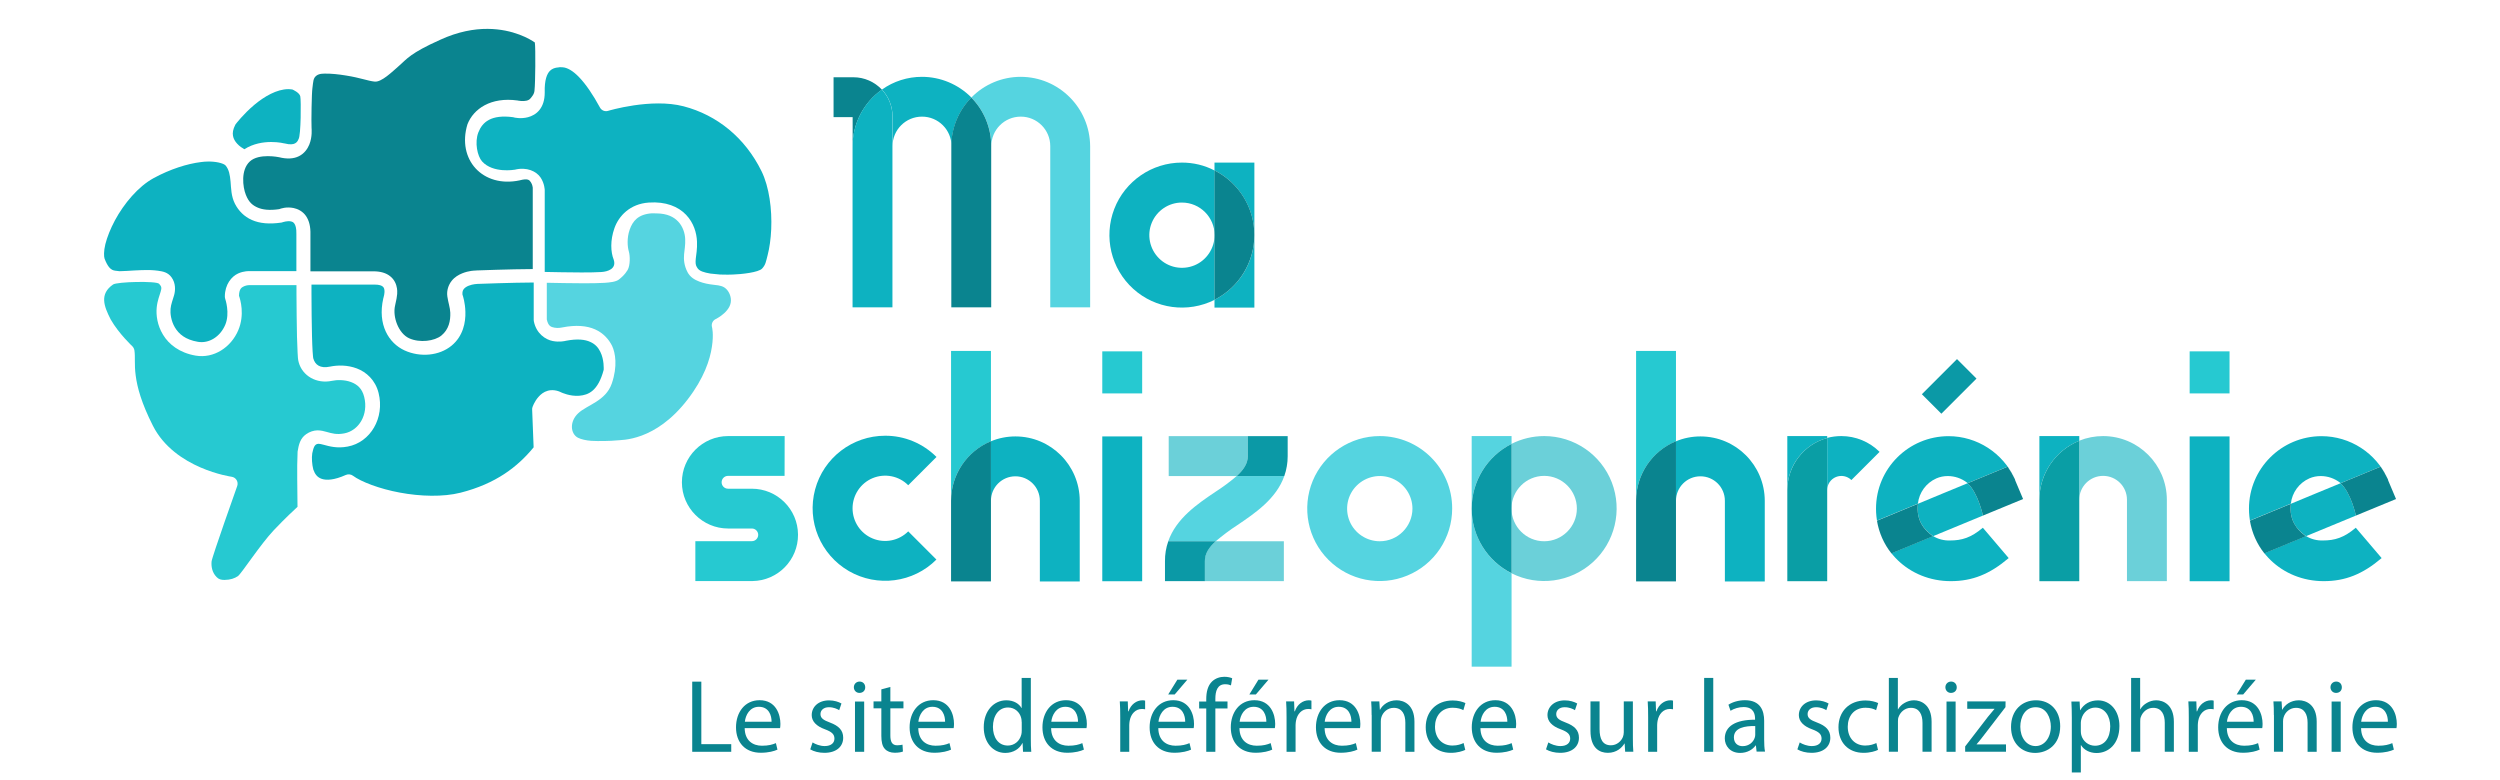 <?xml version="1.0" encoding="UTF-8"?> <svg xmlns="http://www.w3.org/2000/svg" xmlns:xlink="http://www.w3.org/1999/xlink" version="1.1" id="Calque_1" x="0px" y="0px" viewBox="0 0 288.31 89.99" style="enable-background:new 0 0 288.31 89.99;" xml:space="preserve"> <style type="text/css"> .st0{fill:#55D4E0;} .st1{fill:#0DB2C1;} .st2{fill:#0A848F;} .st3{fill:#26C9D1;} .st4{fill:#6BD0D9;} .st5{fill:#0B99A6;} .st6{fill:#0A9EA5;} .st7{fill:#10AF08;} .st8{fill:none;stroke:#47C4D0;stroke-width:1.353;stroke-linecap:round;stroke-linejoin:round;stroke-miterlimit:10;} .st9{fill:none;stroke:#47C4D0;stroke-width:1.326;stroke-linecap:round;stroke-linejoin:round;stroke-miterlimit:10;} .st10{fill:none;stroke:#47C4D0;stroke-width:1.489;stroke-linecap:round;stroke-linejoin:round;stroke-miterlimit:10;} .st11{fill:none;stroke:#0DB2C1;stroke-width:3;stroke-miterlimit:10;} .st12{fill-rule:evenodd;clip-rule:evenodd;fill:#0DB2C1;} .st13{fill-rule:evenodd;clip-rule:evenodd;fill:#0A848F;} .st14{fill-rule:evenodd;clip-rule:evenodd;fill:#55D4E0;} .st15{fill-rule:evenodd;clip-rule:evenodd;fill:#26C9D1;} </style> <g> <g> <path class="st0" d="M117.71,8.86c-2.14,0-4.2,0.86-5.69,2.39c1.47,1.49,2.3,3.51,2.3,5.6l0,0c0-1.88,1.52-3.4,3.4-3.4 c1.88,0,3.4,1.52,3.4,3.4v18.59h4.6V16.86C125.69,12.44,122.12,8.87,117.71,8.86"></path> <path class="st1" d="M106.32,8.86c-1.65,0-3.27,0.51-4.61,1.47c0.78,0.83,1.22,1.93,1.22,3.07v3.45c0-1.88,1.52-3.4,3.4-3.4 s3.4,1.52,3.4,3.4l0,0c0-2.1,0.82-4.11,2.3-5.6C110.51,9.72,108.46,8.86,106.32,8.86"></path> <path class="st2" d="M112.01,11.25c-1.47,1.49-2.3,3.51-2.3,5.6v18.59h4.6V16.86C114.31,14.76,113.49,12.74,112.01,11.25"></path> <path class="st2" d="M98.43,8.91h-2.3v4.6h2.2v3.35c0-2.59,1.26-5.03,3.38-6.52C100.85,9.43,99.67,8.91,98.43,8.91"></path> <path class="st1" d="M101.7,10.33c-2.12,1.5-3.38,3.93-3.38,6.52v18.59h4.6V16.86V13.4C102.92,12.26,102.48,11.16,101.7,10.33"></path> </g> <g> <path class="st1" d="M144.66,18.75h-4.6v0.9c2.82,1.42,4.59,4.31,4.6,7.46V18.75 M144.66,27.11c0,3.16-1.78,6.04-4.6,7.46v0.9h4.6 V27.11"></path> <path class="st1" d="M136.3,18.75c-3.46,0-6.56,2.13-7.8,5.35c-1.24,3.23-0.37,6.89,2.19,9.21s6.29,2.82,9.38,1.27v-7.46 c0,1.52-0.92,2.9-2.32,3.48c-1.41,0.58-3.03,0.26-4.1-0.82c-1.08-1.08-1.4-2.7-0.82-4.1s1.96-2.33,3.48-2.32 c2.08,0,3.76,1.69,3.77,3.77v-7.46C138.9,19.05,137.61,18.75,136.3,18.75"></path> <path class="st2" d="M140.06,19.65v7.46v7.46c2.82-1.42,4.59-4.31,4.6-7.46l0,0C144.66,23.95,142.88,21.07,140.06,19.65"></path> </g> <g> <path class="st3" d="M90.49,50.29h-6.52c-2.94,0-5.33,2.39-5.33,5.33s2.39,5.33,5.33,5.33h2.74c0.4,0,0.73,0.33,0.73,0.73 c0,0.4-0.33,0.73-0.73,0.73h-6.52v4.6h6.59c2.93-0.04,5.27-2.44,5.25-5.36c-0.02-2.93-2.4-5.29-5.33-5.29h-2.74 c-0.41,0-0.74-0.33-0.74-0.74c0-0.41,0.33-0.74,0.74-0.74h6.52L90.49,50.29"></path> </g> <g> <path class="st1" d="M102.08,50.25c-3.78,0-7.1,2.54-8.08,6.2c-0.98,3.66,0.62,7.51,3.9,9.41c3.28,1.89,7.42,1.35,10.09-1.33 l-3.25-3.25c-1.08,1.08-2.7,1.4-4.1,0.82c-1.41-0.58-2.32-1.96-2.32-3.48c0-1.52,0.92-2.9,2.32-3.48c1.41-0.58,3.03-0.26,4.1,0.82 L108,52.7C106.43,51.13,104.3,50.24,102.08,50.25"></path> </g> <g> <path class="st1" d="M117.1,50.33c-0.97,0-1.93,0.19-2.82,0.56v6.86c0-1.56,1.26-2.82,2.82-2.82s2.82,1.26,2.82,2.82v9.31h4.6 v-9.31C124.51,53.65,121.19,50.33,117.1,50.33"></path> <path class="st3" d="M114.28,40.47h-4.6v17.28c0-3.01,1.82-5.71,4.6-6.86V40.47"></path> <path class="st2" d="M114.28,50.88c-2.78,1.15-4.59,3.85-4.6,6.86v9.31h4.6v-9.31V50.88"></path> </g> <g> <polyline class="st1" points="131.72,50.33 127.12,50.33 127.12,67.03 131.72,67.03 131.72,50.33 "></polyline> <polyline class="st3" points="131.72,40.52 127.12,40.52 127.12,45.37 131.72,45.37 131.72,40.52 "></polyline> </g> <g> <path class="st0" d="M148.5,52.6c0,0.78-0.13,1.56-0.39,2.3h-5.49c-0.78,0.67-1.61,1.28-2.48,1.84c-2.05,1.38-4.49,3.04-5.42,5.69 h5.47c0.8-0.68,1.64-1.31,2.52-1.88c2.04-1.38,4.47-3.02,5.4-5.65C148.37,54.16,148.51,53.38,148.5,52.6L148.5,52.6"></path> <path class="st4" d="M148.5,50.3h-13.72v4.6h7.84c0.82-0.74,1.28-1.45,1.28-2.3v-2.3H148.5l0,2.3L148.5,50.3"></path> <path class="st5" d="M148.5,50.3h-4.6v2.3c0,0.84-0.46,1.55-1.28,2.3h5.49c0.26-0.74,0.39-1.52,0.39-2.3L148.5,50.3"></path> <path class="st4" d="M148.06,62.42h-7.87c-0.81,0.74-1.26,1.45-1.26,2.3v2.3h9.13V62.42"></path> <path class="st5" d="M140.2,62.42h-5.47c-0.26,0.74-0.39,1.52-0.38,2.3v2.3h4.6v-2.3C138.94,63.87,139.39,63.16,140.2,62.42 L140.2,62.42"></path> </g> <g> <path class="st0" d="M159.12,50.29c-3.38,0-6.43,2.04-7.73,5.16c-1.29,3.12-0.58,6.72,1.81,9.11c2.39,2.39,5.99,3.11,9.11,1.81 c3.12-1.29,5.16-4.34,5.16-7.73C167.48,54.04,163.74,50.3,159.12,50.29 M159.12,62.42c-1.52,0-2.9-0.92-3.48-2.32 c-0.58-1.41-0.26-3.03,0.82-4.1s2.7-1.4,4.1-0.82c1.41,0.58,2.33,1.96,2.33,3.48C162.88,60.73,161.2,62.42,159.12,62.42"></path> </g> <g> <path class="st4" d="M178.08,50.29c-1.31,0-2.6,0.31-3.77,0.9v7.46c0-2.08,1.69-3.77,3.77-3.77c2.08,0,3.77,1.69,3.77,3.77 c0,2.08-1.69,3.77-3.77,3.77c-2.08,0-3.76-1.69-3.77-3.77v7.46c3.09,1.56,6.81,1.05,9.38-1.27c2.56-2.32,3.43-5.98,2.19-9.21 C184.64,52.42,181.54,50.29,178.08,50.29"></path> <path class="st0" d="M174.32,50.29h-4.6v8.36c0-3.16,1.78-6.04,4.6-7.46V50.29 M169.72,58.66v18.22h4.6V66.12 C171.5,64.7,169.72,61.81,169.72,58.66"></path> <path class="st5" d="M174.32,51.19c-2.82,1.42-4.59,4.31-4.6,7.46l0,0c0,3.16,1.78,6.04,4.6,7.46v-7.46V51.19"></path> </g> <g> <path class="st1" d="M196.1,50.33c-0.97,0-1.93,0.19-2.82,0.56v6.86c0-1.56,1.26-2.82,2.82-2.82s2.82,1.26,2.82,2.82v9.31h4.6 v-9.31C203.51,53.65,200.19,50.33,196.1,50.33"></path> <path class="st3" d="M193.28,40.47h-4.6v17.28c0-3.01,1.82-5.71,4.6-6.86V40.47"></path> <path class="st2" d="M193.28,50.88c-2.78,1.15-4.59,3.85-4.6,6.86v9.31h4.6v-9.31V50.88"></path> </g> <g> <path class="st1" d="M210.72,50.29h-4.6v16.74V56.52c0-2.81,1.88-5.27,4.6-6.01V50.29"></path> <path class="st1" d="M212.35,50.29c-0.55,0-1.1,0.07-1.63,0.21v6.01c0-0.66,0.4-1.25,1.01-1.5c0.61-0.25,1.31-0.11,1.78,0.35 l3.25-3.25C215.58,50.94,214,50.29,212.35,50.29"></path> <path class="st6" d="M210.72,50.51c-2.71,0.74-4.59,3.2-4.6,6.01v10.51h4.6V50.51"></path> </g> <g> <path class="st1" d="M224.71,50.3c-4.62,0.01-8.36,3.75-8.36,8.36c0,4.69,3.79,8.36,8.62,8.36c2.49,0,4.49-0.8,6.68-2.66 l-2.98-3.5c-1.36,1.15-2.42,1.47-3.8,1.47c-0.68,0.02-1.36-0.15-1.94-0.51l-0.15,0.06l-4.65,1.92c-0.87-1.09-1.44-2.39-1.67-3.77 l4.72-1.95v0c0.14-1.28,0.95-2.39,2.13-2.91c0.41-0.18,0.86-0.27,1.31-0.27c0.81,0,1.59,0.27,2.23,0.76 c0.02,0.02,0.05,0.04,0.07,0.06l4.62-1.91c0.32,0.45,0.59,0.92,0.81,1.42C230.99,52.24,228,50.3,224.71,50.3 M232.34,55.26 l0.01,0.02L232.34,55.26 M232.36,55.3L232.36,55.3L232.36,55.3 M232.38,55.34L232.38,55.34L232.38,55.34 M232.39,55.37 L232.39,55.37L232.39,55.37 M233.31,57.54l-4.63,1.91L233.31,57.54"></path> <path class="st1" d="M232.34,55.25L232.34,55.25L232.34,55.25 M232.35,55.27l0.01,0.02L232.35,55.27 M232.36,55.3l0.01,0.03 L232.36,55.3 M232.38,55.34l0.01,0.03L232.38,55.34 M232.4,55.38l0.01,0.03l0.9,2.13l-0.9-2.13L232.4,55.38 M226.91,55.73 l-2.84,1.17l-2.72,1.13l-0.17,0.07c-0.23,1.95,0.79,3.03,1.62,3.63c0.05,0.03,0.09,0.07,0.14,0.1l5.11-2.11l0.63-0.26 C228.68,59.45,228.13,56.85,226.91,55.73"></path> <path class="st2" d="M231.53,53.82l-4.62,1.91c1.22,1.12,1.77,3.72,1.77,3.73l4.63-1.91l-0.9-2.13l-0.01-0.03l0-0.01l-0.01-0.03 l0-0.01l-0.01-0.03l0-0.01l-0.01-0.02l-0.01-0.02l0-0.01C232.12,54.75,231.84,54.27,231.53,53.82 M221.18,58.1l-4.72,1.95 c0.23,1.38,0.8,2.68,1.67,3.77l4.65-1.92l0.15-0.06c-0.05-0.03-0.1-0.06-0.14-0.1C221.96,61.13,220.95,60.05,221.18,58.1"></path> </g> <g> <path class="st1" d="M239.79,50.29h-4.6v16.74v-9.39c0-2.99,1.82-5.69,4.6-6.81V50.29"></path> <path class="st4" d="M242.54,50.29c-0.94,0-1.88,0.18-2.75,0.53v6.81c0-1.52,1.23-2.75,2.75-2.75c1.52,0,2.75,1.23,2.75,2.75v9.39 h4.6v-9.39C249.88,53.58,246.6,50.3,242.54,50.29"></path> <path class="st6" d="M239.79,50.83c-2.78,1.12-4.59,3.82-4.6,6.81v9.39h4.6V50.83"></path> </g> <g> <polyline class="st1" points="257.12,50.33 252.52,50.33 252.52,67.03 257.12,67.03 257.12,50.33 "></polyline> <polyline class="st3" points="257.12,40.52 252.52,40.52 252.52,45.37 257.12,45.37 257.12,40.52 "></polyline> </g> <g> <path class="st1" d="M267.72,50.3c-4.62,0.01-8.36,3.75-8.36,8.36c0,4.69,3.79,8.36,8.62,8.36c2.49,0,4.49-0.8,6.68-2.66 l-2.98-3.5c-1.36,1.15-2.42,1.47-3.8,1.47c-0.68,0.02-1.36-0.15-1.94-0.51l-0.15,0.06l-4.65,1.92c-0.87-1.09-1.44-2.39-1.67-3.77 l4.72-1.95v0c0.14-1.28,0.95-2.39,2.13-2.91c0.41-0.18,0.86-0.27,1.31-0.27c0.81,0,1.59,0.27,2.23,0.76 c0.02,0.02,0.05,0.04,0.07,0.06l4.62-1.91c0.32,0.45,0.59,0.92,0.81,1.42C274.01,52.24,271.02,50.3,267.72,50.3 M275.36,55.26 l0.01,0.02L275.36,55.26 M275.38,55.3L275.38,55.3L275.38,55.3 M275.4,55.34L275.4,55.34L275.4,55.34 M275.41,55.37L275.41,55.37 L275.41,55.37 M276.33,57.54l-4.63,1.91L276.33,57.54"></path> <path class="st1" d="M275.36,55.25L275.36,55.25L275.36,55.25 M275.37,55.27l0.01,0.02L275.37,55.27 M275.38,55.3l0.01,0.03 L275.38,55.3 M275.4,55.34l0.01,0.03L275.4,55.34 M275.41,55.38l0.01,0.03l0.9,2.13l-0.9-2.13L275.41,55.38 M269.92,55.73 l-2.84,1.17l-2.72,1.13l-0.17,0.07c-0.23,1.95,0.79,3.03,1.62,3.63c0.05,0.03,0.09,0.07,0.14,0.1l5.11-2.11l0.63-0.26 C271.69,59.45,271.15,56.85,269.92,55.73"></path> <path class="st2" d="M274.54,53.82l-4.62,1.91c1.22,1.12,1.77,3.72,1.77,3.73l4.63-1.91l-0.9-2.13l-0.01-0.03l0-0.01l-0.01-0.03 l0-0.01l-0.01-0.03l0-0.01l-0.01-0.02l-0.01-0.02l0-0.01C275.13,54.75,274.86,54.27,274.54,53.82 M264.19,58.1l-4.72,1.95 c0.23,1.38,0.8,2.68,1.67,3.77l4.65-1.92l0.15-0.06c-0.05-0.03-0.1-0.06-0.14-0.1C264.98,61.13,263.96,60.05,264.19,58.1"></path> </g> </g> <g> <path class="st7" d="M-195.43,31.14c-1.34-0.11-2.71,0.73-3.91,1.23c-1.5,0.62-2.91,1.4-4.19,2.4c-1.05,0.83-1.93,1.69-2.56,2.87 c-0.42,0.79-1.3,3.1-2.49,2.51c-0.65-0.32-0.91-1.2-1.43-1.67c-0.38-0.35-0.88-0.58-1.36-0.76c-0.86-0.31-1.9-0.53-2.41,0.43 c-0.48,0.89-0.09,2.12,0.18,3.02c0.52,1.74,0.74,3.41,0.69,5.24c-0.1,3.74-0.67,7.78,0.67,11.39c0.57,1.54,2.3,2.96,1.38,4.74 c-0.43,0.82-1.32,1.4-2.26,1.16c-1.1-0.28-1.59-1.5-1.93-2.46c-0.45-1.24-0.85-2.38-1.96-3.19c-1.51-1.09-3.32-1.5-3.83-3.58 c-0.2-0.83-0.09-1.7-0.13-2.55c-0.04-0.91-0.16-1.82-0.29-2.72c-0.21-1.52-0.49-3.03-0.93-4.5c-0.8-2.66-2.35-5.84-5.42-6.29 c-0.75-0.11-1.45,0-2.18,0.11c-0.56,0.09-1.18,0.03-1.74,0.24c-1.46,0.56-0.56,1.91-0.86,3.01c-0.41,1.56-2.23,1.94-3.38,2.76 c-1.01,0.73-1.62,1.85-2.53,2.68c-1.54,1.4-3.32,0.64-3.85-1.26c-0.51-1.83-0.32-3.84-0.16-5.71c0.25-2.91,0.78-6.59-0.86-9.24 c-1.6-2.6-4.47-1.81-6.51-0.21c-1.38,1.08-2.65,2.37-3.8,3.69c-0.86,1-2.47,2.66-2.22,4.14c0.3,1.81,3.17,0.87,4.31,1.28 c1.95,0.69,1.13,3.54,0.64,4.96c-0.61,1.77-1.3,3.72-2.9,4.85c-1.37,0.96-3.09,1.02-4.65,0.51c-1.55-0.51-2.66-1.72-4.15-2.28 c-2.57-0.96-4.35,2.1-5.11,4.08c-0.62,1.63-0.51,3.09,1.23,3.8c1.54,0.63,3.81,0.42,5.09,1.57c0.98,0.88,0.17,1.97-0.13,2.96 c-0.29,0.95,0.32,1.61,1.22,1.78c2.3,0.43,5.36-0.59,6.59-2.68c0.9-1.53,1.4-3.32,2.19-4.91c0.39-0.78,2.43-4.71,3.45-2.54 c1.02,2.17-2.95,8.78,1.46,8.97c2.2,0.1,3.6-1.66,4.8-3.24c0.72-0.95,1.47-2.02,2.56-2.59c1.51-0.8,3.66-0.28,3.81,1.66 c0.12,1.59-1.25,2.67-1.79,4.04c-0.54,1.35-0.11,2.69-0.1,4.08c0.01,1.32-0.6,1.95-1.94,2.01c-1.04,0.05-1.76-0.35-2.72-0.58 c-0.73-0.18-1.69-0.08-1.96,0.73c-0.28,0.83,0.21,1.8,0.38,2.6c0.38,1.73-0.97,2.73-2.47,3.21c-1.92,0.6-3.57,1.34-5.25,2.51 c-1.3,0.9-3.45,2.36-3.55,4.14c-0.13,2.28,3,1.77,4.38,1.68c3.14-0.2,6.12,2.74,6.37,5.78c0.22,2.72-0.95,5.48-2.11,7.88 c-0.91,1.88-1.1,1.74-1.85,3.69c-0.13,0.34,0.41,0.49,0.54,0.15c1.69-4.4,4.14-6.37,4-11.34c-0.07-2.52-1.45-4.47-3.57-5.76 c-1.08-0.66-2.22-1.04-3.49-0.95c-1.01,0.07-3.34,0.59-3.69-0.78c-0.24-0.94,0.83-1.97,1.43-2.54c0.89-0.84,1.91-1.55,2.95-2.19 c0.83-0.51,1.71-1.02,2.63-1.35c0.97-0.34,1.99-0.47,2.88-1.05c0.87-0.56,1.5-1.45,1.47-2.52c-0.02-0.9-0.79-2-0.52-2.88 c0.32-1.05,1.77-0.26,2.42-0.05c0.71,0.23,1.53,0.25,2.26,0.16c1.07-0.14,1.79-0.73,1.96-1.81c0.23-1.47-0.45-2.93,0.01-4.4 c0.44-1.38,1.7-2.35,1.89-3.84c0.28-2.27-1.78-3.67-3.88-3.07c-2.05,0.59-3.12,2.73-4.41,4.23c-0.83,0.96-1.86,1.8-3.19,1.83 c-1.21,0.02-1.76-0.69-1.78-1.85c-0.03-1.98,0.91-3.89,0.8-5.87c-0.06-1.1-0.91-2.31-2.13-1.74c-1.51,0.7-2.36,2.92-3,4.32 c-0.7,1.51-1.14,3.51-2.37,4.7c-1.25,1.2-3.02,1.75-4.72,1.67c-0.22-0.01-0.46,0.01-0.67-0.07c-0.27-0.1-0.75-0.58-0.77-0.93 c-0.02-0.26,0.34-0.75,0.44-1.01c0.16-0.41,0.26-0.86,0.23-1.3c-0.12-1.59-1.86-2.03-3.15-2.32c-1.49-0.32-4.3-0.5-4.01-2.63 c0.2-1.41,1.05-3,2.01-4.04c1.79-1.94,3.33-0.44,5.03,0.58c2.19,1.31,5.04,1.76,7.18,0.11c1.07-0.83,1.75-1.99,2.25-3.22 c0.62-1.55,1.37-3.25,1.28-4.96c-0.05-0.99-0.42-1.96-1.36-2.39c-0.99-0.45-2.08-0.17-3.11-0.27c-2.42-0.25,0.09-3.21,0.8-4.05 c1.1-1.3,2.32-2.54,3.63-3.63c1.49-1.24,3.77-2.55,5.47-0.9c1.11,1.07,1.41,2.83,1.51,4.3c0.26,3.63-0.9,7.38-0.06,10.96 c0.5,2.13,2.51,3.57,4.49,2.06c0.99-0.76,1.58-1.89,2.52-2.7c0.97-0.84,2.31-1.12,3.19-2.07c0.36-0.39,0.64-0.88,0.75-1.4 c0.18-0.86-0.51-2.16,0.66-2.52c0.48-0.15,1.06-0.1,1.56-0.19c2.25-0.38,4.08,0.41,5.35,2.37c1.38,2.11,1.95,4.71,2.33,7.17 c0.15,0.98,0.28,1.98,0.35,2.97c0.06,0.88-0.03,1.78,0.1,2.66c0.19,1.26,0.94,2.35,1.99,3.05c0.57,0.38,1.21,0.64,1.79,1.01 c0.94,0.59,1.42,1.31,1.8,2.33c0.45,1.17,0.78,2.58,1.91,3.3c2.02,1.29,4.29-0.91,3.89-3.03c-0.28-1.48-1.49-2.6-1.86-4.08 c-0.49-2.02-0.67-4.11-0.62-6.18c0.05-2.04,0.3-4.08,0.18-6.12c-0.08-1.43-0.48-2.65-0.84-4.02c-0.15-0.58-0.45-1.61-0.04-2.15 c0.56-0.76,2.06-0.03,2.64,0.4c0.81,0.59,1.26,2.15,2.48,2.1c1.81-0.08,2.52-3.31,3.6-4.41c1.31-1.33,2.87-2.38,4.56-3.16 c1.31-0.61,3.08-1.68,4.55-1.56C-195.07,31.73-195.07,31.17-195.43,31.14L-195.43,31.14z"></path> <g> <g> <path class="st7" d="M-197.92,30.57c0.74,0.49,1.67,0.65,2.51,0.84c-0.07-0.09-0.14-0.18-0.21-0.27c0,0.03-0.01,0.05-0.01,0.08 c0.01-0.05,0.03-0.09,0.04-0.14c-0.3,0.44-0.6,0.88-0.91,1.31c-0.28,0.39-0.58,0.78-0.93,1.1c-0.27,0.24,0.13,0.64,0.4,0.4 c0.42-0.38,0.75-0.85,1.08-1.3c0.18-0.25,0.36-0.5,0.53-0.75c0.08-0.12,0.16-0.23,0.24-0.35c0.08-0.12,0.11-0.21,0.13-0.35 c0.02-0.12-0.1-0.25-0.21-0.27c-0.8-0.19-1.68-0.33-2.38-0.79C-197.94,29.88-198.22,30.37-197.92,30.57L-197.92,30.57z"></path> </g> </g> <g> <path class="st8" d="M-263.77,69.19c-2.77,4.16,0.08,8.32,3.51,11.17c1.96,1.63,3.19,2.34,5.21,3.18c2.02,0.84,4.1,0.95,5.9,0.78 c2.12-0.24,2.79-0.02,3.04,2.18c0.24,2.04-1.07,3.89-1.51,5.03c-0.44,1.14-0.72,1.55-1.05,2.15"></path> <path class="st8" d="M-232.99,76.24c-0.33,0.16-1.19,1.84-1.59,2.41c-1.39,1.79-3.92,3.26-6.2,3.18 c-3.02-0.08-7.71-2.43-9.83-3.98"></path> <path class="st8" d="M-237.85,81.3c-0.98,2.2-2.37,4.32-3.26,6.61c-0.73,1.96-0.9,5.22-1.63,6.69"></path> <path class="st8" d="M-242.52,73.16c1.96,0.26,4.22,0.26,6.25,0.94c1.58,0.68,2.93,2.03,4.74,2.71c2.93,0.9,6.09,0.45,9.02-0.23 c0.45,0,6.31-0.9,7.44-3.38c1.35-3.16-0.23-6.31-1.35-9.25c-1.35-4.06-4.96-6.77-9.02-8.34c-3.38-1.13-6.77-1.13-9.92-3.38 c-1.13-0.68-2.26-1.13-3.29-1.3"></path> <path class="st8" d="M-203.54,37.21c1.55,1.69,3.58,2.82,5.16,4.85c1.58,2.03,2.48,4.28,3.16,6.77c1.35,5.64,0.68,11.5-2.93,16.46 c-1.8,2.48-4.74,3.61-7.67,3.16c-1.8-0.23-3.61-1.13-5.41-1.58c-1.58-0.23-2.93,0.68-3.51,1.99"></path> <path class="st8" d="M-240.86,27.99c1.21,0.16,2.42,0.27,3.63,0.36c1.64,0.13,3.31-0.12,4.95-0.18c2.4-0.08,4.79-0.01,7.18,0.31 c6.78,0.93,13.55,3.19,19.24,7.04"></path> <path class="st8" d="M-252.12,79.3c0.24-0.57,0.57-1.14,1.14-1.63c0.82-0.82,3.29-1.74,3.83-1.96"></path> <path class="st8" d="M-247.47,62.64c-1.88,2.88-0.75,6.94,1.81,9.26"></path> <path class="st8" d="M-259.99,74.43c1.39-0.41,5.09-1.82,5.66-3.2c0.41-0.9,0.61-1.68-0.08-2.61c-0.69-0.94-5.06,0.49-6.44,0.57 c-2.61,0.08-4.98-0.9-6.93-2.77c-6.53-6.44-1.63-16.02,2.13-22.79"></path> <path class="st8" d="M-248.7,64.78c-2.2-0.57-4.4-1.22-6.85-0.98c-3.1,0.41-10.03-0.08-10.36-4.24c0-0.49,0.24-2.12,0.41-1.63"></path> <path class="st8" d="M-266.8,56.87c1.31,1.14,2.53,1.14,3.83,1.55"></path> <path class="st8" d="M-208.81,63.96c2.37,0.57,4.73,0.41,6.53-1.47c1.63-1.71,2.77-4.49,1.71-6.28"></path> <path class="st8" d="M-201.96,62.82c0.49,0.33,2.94,3.26,2.94,3.26"></path> <path class="st8" d="M-232.87,54.1c-1.47,2.53,0.49,5.63,2.77,7.18c1.63,1.14,3.34,1.88,5.14,2.69c0.9,0.49,2.61,1.55,2.77,2.28"></path> <path class="st8" d="M-223.49,68.45c0.16-1.06,2.55-3.15,3.67-3.43"></path> <path class="st8" d="M-223.33,76.61c0.49-2.04-2.12-5.87-3.59-7.26c-3.18-2.77-7.42-0.16-10.93-0.16c-1.39,0-2.94-0.49-4.24-0.9"></path> <path class="st8" d="M-226.84,28.65c0,0.08-0.16,1.71-0.16,2.28c0.24,2.2,1.39,4.16,2.61,5.95c1.14,1.71,2.77,3.26,3.75,5.14 c0.82,1.55,0.33,3.18,0.24,4.89"></path> <path class="st8" d="M-217.21,38.03c2.12,2.69,2.69,6.12,3.1,9.46c0.24,1.96-0.41,3.83-0.33,5.71c0.08,2.61,0.24,4.98,1.22,7.42 c0.16,0.33,0.32,0.85,0.57,1.31"></path> <path class="st8" d="M-219.74,42.59c0.24-0.08,1.06,0.08,1.47,0.08c0.65,0,3.51,0,3.34,0.41"></path> <path class="st8" d="M-234.75,60.87c-1.39,1.79-0.57,5.63-0.41,7.42"></path> <path class="st8" d="M-245.68,58.58c1.14-2.69,1.96-5.46,1.39-8.48c-0.41-1.96-0.98-3.75-1.79-5.63 c-0.73-1.63-1.22-3.51-1.96-4.98c-0.65-1.31-1.55-2.45-2.28-3.67"></path> <path class="st8" d="M-253.18,37.86c0.63-0.83,6.42-4.12,7.53-4.55"></path> <path class="st8" d="M-198.86,41.53c-2.37,0.9-5.22,4.32-6.44,6.53c-1.31,2.53-1.79,6.12-2.12,8.65"></path> <path class="st8" d="M-211.83,39.58c0.33,1.79,0.98,4.08,2.85,4.57c2.69,0.65,4.4-2.28,5.46-4.4"></path> <path class="st8" d="M-206.04,43.9c0.33,0.33,1.39,1.39,1.71,2.04"></path> <path class="st8" d="M-227.9,54.67c3.34-3.67,5.55-10.6,0.73-14.03"></path> <path class="st8" d="M-220.09,52.61c0.58,0.22,1.24,0.35,1.77,0.67"></path> <path class="st8" d="M-224.88,50.91c-0.12-0.12,1.43,0.72,2.06,0.9"></path> <path class="st8" d="M-214.19,48.3c-1.31,0.24-3.51,0.73-3.67,2.45c0,0,0,3.43-0.41,4.98"></path> <path class="st8" d="M-242.99,27.24c5.22,4.4,0.41,12.64,3.43,17.94"></path> <path class="st8" d="M-263.08,37.88c0-0.16,3.69,2.1,3.86,2.1"></path> <path class="st8" d="M-255.63,35.25c-2.77,2.94-4.4,6.28-2.94,10.2"></path> <path class="st8" d="M-230.97,40.74c0.11,1.52,0.57,3.13,1.95,3.97c1.27,0.77,2.88,0.71,4.3,0.58"></path> <path class="st8" d="M-258.49,60.21c2.37,0,2.36-3.08,3.81-6.03c1.59-3.23,6.82-5.4,8.51-9.53"></path> <path class="st8" d="M-240.47,41.72c0.91-1.06,2.58-1.58,3.95-1.77"></path> <path class="st8" d="M-237.45,36.79c-0.16,0.82,0.24,2.12,0.73,2.94c0.82,1.31,1.71,1.77,2.04,2.91"></path> <path class="st8" d="M-255.79,41.45c1.26,0.06,2.77,0.41,3.92,0.65c0.16,1.14-1.06,2.85-1.55,3.92c-0.57,1.22-2.37,3.51-2.37,3.51 c-3.26-0.7-5.74-2.95-8.45-4.53c-0.9-0.68-1.58-1.58-1.58-2.48c0.23-3.16,2.93-4.74,5.19-6.77c4.06-3.16,7.89-6.09,12.63-7.89 c4.51-1.8,8.34,0,11.28,3.16"></path> <path class="st8" d="M-247.06,31.09c1.31,0.73,1.71,3.26,2.04,4.65c0.16,0.82,0.76,3.77,0.82,3.92"></path> <path class="st9" d="M-262.12,55.16c-0.55-0.08-2.11-0.73-2.97-0.98c0.16-0.9,0.55-3.34,0.55-3.34s8.61,3.06,9.86,3.51"></path> <path class="st8" d="M-220.64,34.03c1.96-0.49,4.49,0.33,6.36,0.73c1.47,0.33,3.18,0.9,4.4,1.63c0.57,0.33,1.71,1.33,2.12,1.63"></path> <path class="st8" d="M-221.62,32.89c0.65,0.98,0.73,2.61,1.22,3.75"></path> <path class="st8" d="M-239.32,58.7c0.98,1.71,0.33,5.38,0.33,7.18"></path> <path class="st8" d="M-210.2,46.67c-0.98,2.61-0.57,6.69-0.57,9.3"></path> <path class="st8" d="M-210.44,52.46c0.98,0.08,2.25,0,3.16,0.24"></path> <path class="st8" d="M-201.79,44.23c0.41,0.54,1.71,2.77,1.71,3.26c0,1.06-2.03,3.83-2.61,4.89"></path> <path class="st8" d="M-209.54,59.64c0.33,0.43,1.39,0.9,2.12,0.9c2.04,0.08,4.71-3.69,4.71-3.69c0.54-0.75,3.02-1.69,3.77-1.75"></path> <path class="st8" d="M-233.44,48.96c1.39,0.73,2.69,1.14,4.16,1.63c0.33-0.73,2.2-4.73,2.04-4.81"></path> <path class="st8" d="M-226.1,34.52c-0.65-0.16-2.04,0.57-2.45,0.98c0,0-2.03-2.78-2.84-4.25"></path> <path class="st8" d="M-247.72,69.92c-1.22,0.98-2.28,2.28-3.34,3.51c-0.82,0.98-1.9,1.71-2.53,2.69"></path> <path class="st8" d="M-254.49,71.88c0.49,0.65,2.12,1.39,2.69,2.2"></path> <path class="st8" d="M-260.3,71.51c-0.49,1.79-0.16,3.83,0.57,5.55"></path> <path class="st10" d="M-244.01,52.58c0.3,0.16,4.03,0.25,4.94,0.16c0,0,0.15-1.03,0.8-2.58c0.57-1.31,3.44-3.72,4.98-4.08"></path> <path class="st8" d="M-244.29,63.07c1.63-3.75,4.81-4.16,8.08-5.95"></path> <path class="st8" d="M-249.43,53.69c-1.47,1.88-1.55,5.55,0,7.42c1.22,1.39,2.69,1.96,4.4,2.12c1.14,0.16,2.69,0.49,2.69,1.88"></path> <path class="st8" d="M-229.69,68.37c-1.55,2.04-2.28,5.38,1.31,5.71"></path> <path class="st8" d="M-237.68,73.59c-0.16,0.33,1.39-2.04,1.55-2.2"></path> <path class="st8" d="M-225.29,63.39c0.57-0.82,0.9-2.2,0.57-3.18c-0.41-1.39-3.1-2.69-4.4-2.45"></path> <path class="st8" d="M-219.01,75.69c-3.19-1.87-1.49-5.89,1.55-7.96"></path> <path class="st8" d="M-235,78.94c-1.24-0.23-2.48-1.01-3.83-1.47c-1.58-0.45-3.5-0.11-4.62,1.24"></path> <path class="st8" d="M-241.91,71.61c-0.06,0.11-1.24,2.37-1.58,3.04"></path> <path class="st8" d="M-237.51,34.51c0.06-0.88,0.13-1.77,0.51-2.57c0.23-0.47,0.64-1.26,1.28-1.11c0.68,0.15,1.22,1.11,1.56,1.65 c0.49,0.75,0.83,1.58,1.13,2.42c0.28,0.77,0.55,1.54,0.81,2.31"></path> </g> </g> <g> <g> <path class="st6" d="M-326.57,221.18c0-0.3-0.13-0.57-0.35-0.96c-0.25-0.46-0.54-0.98-0.54-1.7c0-1.56,1.15-2.69,2.74-2.69 c1.59,0,2.74,1.13,2.74,2.69c0,0.72-0.29,1.24-0.54,1.7c-0.22,0.39-0.36,0.67-0.35,0.96c0,0.04,0.04,0.08,0.08,0.08h12.21 c0.04,0,0.08-0.04,0.08-0.08v-7.63c0-0.04,0.03-0.09,0.07-0.11l0.23-0.09c0.24-0.09,0.49-0.14,0.73-0.14 c0.56,0,0.99,0.24,1.41,0.47c0.39,0.22,0.76,0.42,1.24,0.42c1.03,0,1.75-0.74,1.75-1.8c0-1.06-0.72-1.8-1.75-1.8 c-0.48,0-0.85,0.2-1.24,0.42c-0.42,0.23-0.85,0.47-1.41,0.47c-0.24,0-0.48-0.05-0.73-0.14l-0.23-0.09 c-0.04-0.02-0.07-0.06-0.07-0.11v-6.77c0-0.04-0.04-0.08-0.08-0.09c-0.41-0.04-0.82-0.07-1.23-0.07c-1.75,0-3.44,0.39-5.03,1.16 c-3.22,1.57-5.48,4.48-6.22,7.99c-0.1,0.48-0.51,0.81-1,0.81h-0.03c-3.58,0-6.89,1.61-9.08,4.42c-0.63,0.81-1.15,1.7-1.55,2.64 c-0.02,0.04,0.01,0.07,0.05,0.07h8.01C-326.61,221.26-326.57,221.22-326.57,221.18z"></path> <path class="st6" d="M-267.53,221.18c0-0.3-0.13-0.57-0.35-0.96c-0.25-0.46-0.54-0.98-0.54-1.7c0-1.56,1.15-2.69,2.74-2.69 c1.59,0,2.74,1.13,2.74,2.69c0,0.72-0.29,1.24-0.54,1.7c-0.22,0.39-0.36,0.67-0.35,0.96c0,0.04,0.04,0.08,0.08,0.08h5.72 c0.04,0,0.07-0.03,0.05-0.07c-0.4-0.95-0.91-1.83-1.54-2.64c-2.2-2.81-5.51-4.42-9.08-4.42c-0.52,0-0.93-0.33-1.03-0.81 c-0.74-3.51-3-6.42-6.22-7.99c-1.28-0.62-2.64-1-4.05-1.12c-0.04,0-0.08,0.03-0.08,0.07v6.81c0,0.04-0.03,0.09-0.07,0.11 l-0.23,0.09c-0.24,0.09-0.49,0.14-0.73,0.14c-0.56,0-0.99-0.24-1.41-0.47c-0.39-0.22-0.76-0.42-1.24-0.42 c-1.03,0-1.75,0.74-1.75,1.8c0,1.06,0.72,1.8,1.75,1.8c0.48,0,0.85-0.2,1.24-0.42c0.42-0.23,0.85-0.47,1.41-0.47 c0.24,0,0.48,0.05,0.73,0.14l0.23,0.09c0.04,0.02,0.07,0.06,0.07,0.11v7.63c0,0.04,0.04,0.08,0.08,0.08h12.3 C-267.57,221.26-267.53,221.22-267.53,221.18z"></path> <path class="st6" d="M-309.47,264.3c3.18-0.92,6-2.71,8.2-5.21c0.19-0.22,0.47-0.34,0.75-0.34c0.17,0,0.34,0.04,0.49,0.13 c1.17,0.66,2.44,1.1,3.76,1.32c0.62,0.1,1.24,0.15,1.87,0.15c0.8,0,1.6-0.09,2.39-0.25c4.08-0.87,7.38-3.88,8.61-7.87 c0.13-0.42,0.51-0.71,0.95-0.71h1.44c0.04,0,0.08-0.04,0.08-0.08v-7.21c0-0.04-0.04-0.08-0.08-0.08h-12.3 c-0.04,0-0.08,0.03-0.08,0.08c0,0.3,0.13,0.57,0.35,0.96c0.25,0.46,0.54,0.98,0.54,1.7c0,1.56-1.15,2.69-2.74,2.69 s-2.74-1.13-2.74-2.69c0-0.72,0.29-1.24,0.54-1.7c0.22-0.39,0.36-0.67,0.35-0.96c0-0.04-0.04-0.08-0.08-0.08h-12.3 c-0.04,0-0.08,0.04-0.08,0.08v9.1c0,0.04-0.03,0.09-0.07,0.11l-0.23,0.09c-0.24,0.09-0.49,0.14-0.73,0.14 c-0.56,0-0.99-0.24-1.41-0.47c-0.39-0.22-0.76-0.42-1.24-0.42c-1.03,0-1.75,0.74-1.75,1.8c0,1.06,0.72,1.8,1.75,1.8 c0.48,0,0.85-0.2,1.24-0.42c0.42-0.23,0.85-0.47,1.41-0.47c0.24,0,0.48,0.05,0.73,0.14l0.23,0.09c0.04,0.02,0.07,0.06,0.07,0.11 v8.44C-309.55,264.29-309.52,264.31-309.47,264.3z"></path> <path class="st6" d="M-326.57,243.12c0-0.3-0.13-0.57-0.35-0.96c-0.25-0.46-0.54-0.98-0.54-1.7c0-1.56,1.15-2.69,2.74-2.69 c1.59,0,2.74,1.13,2.74,2.69c0,0.72-0.29,1.24-0.54,1.7c-0.22,0.39-0.36,0.66-0.35,0.96c0,0.04,0.04,0.08,0.08,0.08h12.21 c0.04,0,0.08-0.04,0.08-0.08v-8.4c0-0.04-0.02-0.08-0.05-0.08c-0.02,0-0.03,0-0.05,0c-0.31,0-0.61,0.16-0.95,0.35 c-0.46,0.25-0.98,0.54-1.7,0.54c-1.56,0-2.69-1.15-2.69-2.74c0-1.59,1.13-2.74,2.69-2.74c0.72,0,1.24,0.29,1.7,0.54 c0.34,0.19,0.64,0.35,0.95,0.35c0.02,0,0.03,0,0.05,0c0.03,0,0.05-0.04,0.05-0.08v-8.57c0-0.04-0.04-0.08-0.08-0.08h-12.91 c-0.04,0-0.09-0.03-0.11-0.07l-0.09-0.23c-0.34-0.92,0.02-1.56,0.33-2.14c0.22-0.39,0.42-0.77,0.42-1.24 c0-1.03-0.74-1.75-1.8-1.75c-1.06,0-1.8,0.72-1.8,1.75c0,0.48,0.2,0.85,0.42,1.24c0.31,0.57,0.67,1.22,0.33,2.14l-0.09,0.23 c-0.02,0.04-0.06,0.07-0.11,0.07H-335c-0.04,0-0.09,0.03-0.1,0.08c-0.77,2.54-0.65,5.28,0.37,7.75c0.17,0.41,0.05,0.88-0.28,1.16 c-1.97,1.66-3.3,3.88-3.84,6.41c-0.39,1.83-0.33,3.73,0.18,5.53c0.01,0.04,0.06,0.08,0.1,0.08h11.92 C-326.61,243.2-326.57,243.16-326.57,243.12z"></path> <path class="st6" d="M-293.45,246.88c0-0.48-0.2-0.85-0.42-1.24c-0.31-0.57-0.67-1.22-0.33-2.14l0.09-0.23 c0.02-0.04,0.06-0.07,0.11-0.07h12.99c0.04,0,0.08-0.04,0.08-0.08v-8.4c0-0.04-0.02-0.08-0.05-0.08c-0.02,0-0.03,0-0.05,0 c-0.31,0-0.61,0.16-0.95,0.35c-0.46,0.25-0.98,0.54-1.7,0.54c-1.56,0-2.69-1.15-2.69-2.74c0-1.59,1.13-2.74,2.69-2.74 c0.72,0,1.24,0.29,1.7,0.54c0.34,0.19,0.64,0.35,0.95,0.35c0.02,0,0.03,0,0.05,0c0.03,0,0.05-0.04,0.05-0.08v-8.57 c0-0.04-0.04-0.08-0.08-0.08h-12.3c-0.04,0-0.08,0.04-0.08,0.08c0,0.3,0.13,0.57,0.35,0.96c0.25,0.46,0.54,0.98,0.54,1.7 c0,1.56-1.15,2.69-2.74,2.69s-2.74-1.13-2.74-2.69c0-0.72,0.29-1.24,0.54-1.7c0.22-0.39,0.36-0.67,0.35-0.96 c0-0.04-0.04-0.08-0.08-0.08h-12.3c-0.04,0-0.08,0.04-0.08,0.08v9.27c0,0.04-0.03,0.09-0.07,0.11l-0.23,0.09 c-0.24,0.09-0.49,0.14-0.73,0.14c-0.56,0-0.99-0.24-1.41-0.47c-0.39-0.22-0.76-0.42-1.24-0.42c-1.03,0-1.75,0.74-1.75,1.8 c0,1.06,0.72,1.8,1.75,1.8c0.48,0,0.85-0.2,1.24-0.42c0.42-0.23,0.85-0.47,1.41-0.47c0.24,0,0.48,0.05,0.73,0.14l0.23,0.09 c0.04,0.02,0.07,0.06,0.07,0.11v9.1c0,0.04,0.04,0.08,0.08,0.08h12.99c0.04,0,0.09,0.03,0.11,0.07l0.09,0.23 c0.34,0.92-0.02,1.56-0.33,2.14c-0.22,0.39-0.42,0.77-0.42,1.24c0,1.03,0.74,1.75,1.8,1.75 C-294.18,248.63-293.45,247.91-293.45,246.88z"></path> <path class="st6" d="M-293.45,224.94c0-0.48-0.2-0.85-0.42-1.24c-0.31-0.57-0.67-1.22-0.33-2.14l0.09-0.23 c0.02-0.04,0.06-0.07,0.11-0.07h12.99c0.04,0,0.08-0.04,0.08-0.08v-6.93c0-0.04-0.02-0.08-0.05-0.08c-0.02,0-0.03,0-0.05,0 c-0.31,0-0.61,0.16-0.95,0.35c-0.46,0.25-0.98,0.54-1.7,0.54c-1.56,0-2.69-1.15-2.69-2.74c0-1.59,1.13-2.74,2.69-2.74 c0.72,0,1.24,0.29,1.7,0.54c0.34,0.19,0.64,0.35,0.95,0.35c0.02,0,0.03,0,0.05,0c0.03,0,0.05-0.04,0.05-0.08v-6.15 c0-0.04-0.04-0.08-0.08-0.08c-1.72,0.02-3.44,0.42-4.98,1.18c-0.14,0.07-0.3,0.11-0.45,0.11c-0.32,0-0.61-0.14-0.81-0.4 c-2.2-2.83-5.52-4.45-9.09-4.45c-3.58,0-6.89,1.62-9.09,4.45c-0.2,0.25-0.49,0.4-0.81,0.4c-0.16,0-0.31-0.04-0.45-0.11 c-0.88-0.43-1.8-0.74-2.77-0.94c-0.04-0.01-0.08,0.02-0.08,0.06v5.92c0,0.04,0.02,0.08,0.05,0.08c0.02,0,0.03,0,0.05,0 c0.31,0,0.61-0.16,0.95-0.35c0.46-0.25,0.98-0.54,1.7-0.54c1.56,0,2.69,1.15,2.69,2.74c0,1.59-1.13,2.74-2.69,2.74 c-0.72,0-1.24-0.29-1.7-0.54c-0.34-0.19-0.64-0.35-0.95-0.35c-0.02,0-0.03,0-0.05,0c-0.03,0-0.05,0.04-0.05,0.08v6.93 c0,0.04,0.04,0.08,0.08,0.08h12.99c0.04,0,0.09,0.03,0.11,0.07l0.09,0.23c0.34,0.92-0.02,1.56-0.33,2.14 c-0.22,0.39-0.42,0.77-0.42,1.24c0,1.03,0.74,1.75,1.8,1.75C-294.18,226.69-293.45,225.97-293.45,224.94z"></path> <path class="st6" d="M-259.81,251.09c3.48-0.96,6.28-3.5,7.62-6.87c0.02-0.04-0.01-0.07-0.05-0.07h-12.2 c-0.04,0-0.09-0.03-0.11-0.07l-0.09-0.23c-0.34-0.92,0.02-1.56,0.33-2.14c0.22-0.39,0.42-0.77,0.42-1.24 c0-1.03-0.74-1.75-1.8-1.75c-1.06,0-1.8,0.72-1.8,1.75c0,0.48,0.2,0.85,0.42,1.24c0.31,0.57,0.67,1.22,0.33,2.14l-0.09,0.23 c-0.02,0.04-0.06,0.07-0.11,0.07h-12.99c-0.04,0-0.08,0.04-0.08,0.08v7.21c0,0.04,0.04,0.08,0.08,0.08l17.11,0 C-261.79,251.5-260.79,251.36-259.81,251.09z"></path> <path class="st6" d="M-310.57,264.58c0.04-0.01,0.08-0.05,0.08-0.1v-7.99c0-0.04-0.02-0.08-0.05-0.08c-0.02,0-0.03,0-0.05,0 c-0.31,0-0.61,0.16-0.95,0.35c-0.46,0.25-0.98,0.54-1.7,0.54c-1.56,0-2.69-1.15-2.69-2.74s1.13-2.74,2.69-2.74 c0.72,0,1.24,0.29,1.7,0.54c0.34,0.19,0.64,0.35,0.95,0.35c0.02,0,0.03,0,0.05,0c0.03,0,0.05-0.04,0.05-0.08v-8.41 c0-0.04-0.04-0.08-0.08-0.08h-12.91c-0.04,0-0.09-0.03-0.11-0.07l-0.09-0.23c-0.34-0.92,0.02-1.56,0.33-2.14 c0.22-0.39,0.42-0.77,0.42-1.24c0-1.03-0.74-1.75-1.8-1.75c-1.06,0-1.8,0.72-1.8,1.75c0,0.48,0.2,0.85,0.42,1.24 c0.31,0.57,0.67,1.22,0.33,2.14l-0.09,0.23c-0.02,0.04-0.06,0.07-0.11,0.07h-12.29c-0.04,0-0.07,0.03-0.05,0.07 c1.19,3.01,3.56,5.37,6.6,6.53c0.32,0.12,0.55,0.39,0.62,0.72c1.46,6.58,6.66,11.74,13.25,13.14c1.18,0.25,2.39,0.38,3.59,0.38 C-313.01,264.98-311.78,264.84-310.57,264.58z"></path> <path class="st6" d="M-267.53,243.12c0-0.3-0.13-0.57-0.35-0.96c-0.25-0.46-0.54-0.98-0.54-1.7c0-1.56,1.15-2.69,2.74-2.69 c1.59,0,2.74,1.13,2.74,2.69c0,0.72-0.29,1.24-0.54,1.7c-0.22,0.39-0.36,0.66-0.35,0.96c0,0.04,0.04,0.08,0.08,0.08h11.83 c0.04,0,0.09-0.03,0.1-0.08c0.46-1.62,0.57-3.33,0.3-4.97c-0.56-3.41-2.59-6.37-5.57-8.11c-0.4-0.24-0.59-0.71-0.46-1.16 c0.64-2.18,0.62-4.45-0.04-6.61c-0.01-0.04-0.06-0.08-0.1-0.08h-6.75c-0.04,0-0.09-0.03-0.11-0.07l-0.09-0.23 c-0.34-0.92,0.02-1.56,0.33-2.14c0.22-0.39,0.42-0.77,0.42-1.24c0-1.03-0.74-1.75-1.8-1.75c-1.06,0-1.8,0.72-1.8,1.75 c0,0.48,0.2,0.85,0.42,1.24c0.31,0.57,0.67,1.22,0.33,2.14l-0.09,0.23c-0.02,0.04-0.06,0.07-0.11,0.07h-12.99 c-0.04,0-0.08,0.04-0.08,0.08v9.27c0,0.04-0.03,0.09-0.07,0.11l-0.23,0.09c-0.24,0.09-0.49,0.14-0.73,0.14 c-0.56,0-0.99-0.24-1.41-0.47c-0.39-0.22-0.76-0.42-1.24-0.42c-1.03,0-1.75,0.74-1.75,1.8c0,1.06,0.72,1.8,1.75,1.8 c0.48,0,0.85-0.2,1.24-0.42c0.42-0.23,0.85-0.47,1.41-0.47c0.24,0,0.48,0.05,0.73,0.14l0.23,0.09c0.04,0.02,0.07,0.06,0.07,0.11 v9.1c0,0.04,0.04,0.08,0.08,0.08h12.3C-267.57,243.2-267.53,243.16-267.53,243.12z"></path> </g> </g> <path class="st11" d="M-323.87,428.71c7.99-12.59,17.4-25.63,16.45-36.77c-1.22-14.35-13.91-16.46-15.9-33.04 c-1.99-16.58,0.54-28.83,11.47-39.69c10.92-10.86,23.88-12.02,40.45-10.73c16.57,1.29,27.18,7.98,30.68,11.96 c3.5,3.98,13.14,27.93,13.4,30.54c0.27,2.61-1.66,6.88-1.66,6.88s12.67,19.33,12.18,21.63c-0.49,2.3-7.68,4.32-8.84,5.61 c0.66,3.16,1.9,5.4,1.78,6.37c-0.12,0.97-2.32,3.59-2.32,3.59c0.48,0.54,1.58,1.42,1.71,2.93c0.03,0.38-3.74,6.37-3.74,6.37 s1.89,8.26-0.5,11.6s-17.5,0.29-22.1,2.88c-2.17,1.23-4.45,5.11-6.15,9.61"></path> <path class="st12" d="M-263.29,319.28c0.07,0,0.15,0,0.23,0.01c0.47,0.03,1.09,0.35,1.8,1.08c0.7,0.73,1.47,1.84,2.23,3.26 c0.17,0.32,0.54,0.47,0.89,0.36c0,0,4.63-1.4,8.13-0.49c3.6,0.94,6.61,3.38,8.39,6.99c0.84,1.71,1.14,4.14,1.05,6.25 c-0.05,1.05-0.19,2.03-0.38,2.78c-0.19,0.75-0.21,1.04-0.6,1.46c-0.39,0.42-2.25,0.62-3.15,0.65c-0.24,0.01-0.78,0.03-1.39,0 c-0.16-0.01-0.97-0.09-1.03-0.1c-0.34-0.05-0.66-0.13-0.89-0.22c-0.3-0.12-0.44-0.25-0.57-0.49c-0.14-0.24-0.14-0.49-0.1-0.89 c0.04-0.4,0.16-1,0.13-1.84c-0.04-0.91-0.35-2-1.18-2.88c-0.83-0.87-2.19-1.45-4.02-1.32c-2.03,0.14-3.23,1.44-3.7,2.76 s-0.41,2.58-0.08,3.41c0.31,0.97-0.64,1.28-1.33,1.32c-0.57,0.03-1.33,0.05-2.15,0.04c-1.42,0-2.86-0.04-3.96-0.06v-8.79 c0-0.01,0-0.02,0-0.03c0,0-0.01-0.7-0.45-1.35c-0.44-0.66-1.48-1.18-2.81-0.84l0.03-0.01c0,0-2.33,0.42-3.51-0.89 c-0.5-0.56-0.83-2.05-0.4-3.14c0.43-1.09,1.36-1.95,3.77-1.63c-0.02,0-0.06-0.01-0.06-0.01l0.09,0.02c-0.01,0-0.02,0-0.03,0 c0.14,0.04,0.8,0.19,1.56-0.01c0.43-0.11,0.91-0.35,1.26-0.8s0.55-1.08,0.55-1.84c0-0.01,0-0.01,0-0.02 c-0.04-1.37,0.25-2.03,0.56-2.34c0.23-0.23,0.54-0.35,0.94-0.38l0,0C-263.43,319.29-263.36,319.28-263.29,319.28z"></path> <path class="st12" d="M-292.87,321.97c0.15,0,0.3,0.02,0.45,0.04c0.06,0.03,0.76,0.32,0.85,0.73c0.09,0.41,0.08,4.22-0.18,4.61 c-0.09,0.23-0.21,0.38-0.39,0.47c-0.18,0.09-0.5,0.16-1.12,0c-0.01,0-0.01,0-0.02,0c0,0-2.37-0.61-4.32,0.63 c-0.23-0.13-0.51-0.31-0.78-0.6c-0.23-0.25-0.39-0.52-0.45-0.84c-0.05-0.31-0.02-0.69,0.26-1.22c0.05-0.07,0.84-1.11,2.04-2.12 C-295.43,322.75-294.1,321.98-292.87,321.97z"></path> <path class="st12" d="M-271.38,315.48c2.78,0.02,4.6,1.13,5.09,1.46c0.09,0.61,0.05,4.48-0.02,5.05c0,0.52-0.31,0.79-0.42,0.94 c-0.11,0.15-0.25,0.22-0.45,0.27c-0.39,0.1-0.87,0-0.87,0c-0.03-0.01-0.06-0.01-0.09-0.02c-2.9-0.4-4.75,0.89-5.41,2.56 c-1.16,3.8,1.65,6.89,5.63,6.05c0.01,0,0.02,0,0.03-0.01c0.91-0.24,1.03-0.01,1.19,0.22c0.16,0.23,0.19,0.56,0.19,0.57v8.77 c-2.38,0.01-6.08,0.15-6.08,0.15c-0.02,0-0.04,0-0.06,0.01c-0.12,0-0.74,0.01-1.45,0.3c-0.39,0.16-0.82,0.41-1.15,0.83 s-0.56,1.02-0.46,1.67c0.09,0.65,0.3,1.21,0.32,1.75c0.03,0.87-0.15,1.79-0.95,2.46c-0.74,0.61-2.34,0.83-3.49,0.3 c-1.14-0.52-1.8-2.29-1.51-3.51c0.29-1.22,0.26-1.52,0.21-1.87c-0.07-0.43-0.27-0.93-0.72-1.29c-0.44-0.36-1.06-0.54-1.82-0.54h-6.8 c0-1.7,0-3.97,0-3.97v0.02c0.02-0.85-0.14-1.52-0.49-2.02c-0.35-0.5-0.87-0.76-1.33-0.85c-0.79-0.16-1.38,0.05-1.55,0.12 c-1.07,0.16-1.81,0.05-2.32-0.17c-0.51-0.23-0.95-0.54-1.28-1.38s-0.56-2.67,0.43-3.59c0.99-0.92,3.15-0.46,3.15-0.46 c0.85,0.22,1.58,0.17,2.15-0.11c0.58-0.29,0.93-0.79,1.11-1.25c0.34-0.85,0.24-1.72,0.24-1.8c0,0.04,0,0.03,0,0 c-0.03-0.66,0-3.78,0.1-4.3c0.09-0.71,0.07-1.05,0.41-1.32c0.34-0.27,0.82-0.23,1.01-0.23c0.61-0.01,1.42,0.08,2.21,0.21 c1.58,0.26,2.33,0.58,3.08,0.66s1.86-1.02,2.66-1.72s1.16-1.32,4.4-2.77C-274.57,315.77-272.84,315.47-271.38,315.48z"></path> <path class="st12" d="M-253.16,335.36c1.16,0.02,1.84,0.39,2.3,0.87c0.52,0.55,0.74,1.3,0.77,1.9c0.03,0.66-0.08,1.1-0.13,1.64 s0,1.21,0.38,1.92c0.28,0.53,0.77,0.82,1.26,1.01s1.02,0.29,1.53,0.35c0.22,0.03,0.79,0.06,1.14,0.27c0.36,0.21,0.65,0.65,0.73,1.21 c0.08,0.66-0.26,1.17-0.7,1.58c-0.45,0.42-0.92,0.64-0.92,0.64c-0.33,0.15-0.5,0.52-0.41,0.87c0,0,0.2,0.73-0.01,2.12 c-0.21,1.39-0.84,3.37-2.62,5.68c-3.49,4.55-7.11,4.35-7.66,4.41c-0.55,0.07-1.98,0.09-2.71,0.04c-0.55-0.04-1.09-0.15-1.45-0.33 c-0.81-0.43-0.92-1.73,0.03-2.63c0.95-0.9,2.96-1.31,3.61-3.2c0.65-1.89,0.38-3.34,0.04-4.06c-0.34-0.68-0.92-1.37-1.82-1.77 c-0.9-0.4-2.06-0.51-3.54-0.22c-0.02,0-0.03,0.01-0.05,0.01c0,0-0.4,0.09-0.79,0.02c-0.38-0.07-0.67-0.16-0.83-0.89v-3.95 c1.09,0.02,2.52,0.06,3.96,0.06c0.83,0,1.62-0.01,2.24-0.05c0.57-0.03,1.24-0.1,1.56-0.35c0.25-0.2,0.65-0.52,0.94-1.03 s0.27-1.52,0.13-2c-0.14-0.47-0.23-1.43,0.1-2.35c0.33-0.92,0.9-1.66,2.39-1.76C-253.5,335.36-253.33,335.36-253.16,335.36z"></path> <path class="st12" d="M-306.78,342.95c0.3,0.32,0.27,0.46,0.17,0.84s-0.35,0.95-0.43,1.73c-0.08,0.8,0.06,1.89,0.68,2.92 c0.62,1.03,1.77,1.96,3.51,2.26c1.94,0.33,3.81-0.87,4.59-2.74c0.71-1.68,0.22-3.3,0.08-3.71c0.02-0.75,0.27-0.9,0.55-1.03 c0.29-0.13,0.62-0.12,0.62-0.12c0.02,0,0.04,0,0.06,0h4.96c0,0.46,0,0.45,0,0.92c0.01,1.64,0.02,3.3,0.06,4.64 c0.02,0.67,0.04,1.25,0.06,1.71c0.03,0.46,0.03,0.73,0.12,1.05c0.39,1.43,1.91,2.34,3.57,1.99c0.55-0.12,1.39-0.12,2.05,0.13 c0.67,0.25,1.18,0.67,1.42,1.6c0.49,1.95-0.61,3.64-2.15,3.93c-0.84,0.16-1.31,0-1.9-0.16c-0.29-0.08-0.61-0.17-1-0.17 c-0.39,0.01-0.83,0.14-1.21,0.41c-0.64,0.45-0.8,1.12-0.93,1.88c-0.09,1.96-0.01,3.9-0.01,5.95c-0.31,0.28-1.28,1.18-2.55,2.51 c-1.42,1.49-3.49,4.68-3.86,4.94s-0.84,0.41-1.46,0.42c-0.36,0-0.62-0.07-0.86-0.32c-0.5-0.51-0.58-1.17-0.53-1.67 s2.77-8.14,2.77-8.14c0.15-0.45-0.14-0.93-0.62-0.99c0,0-6.11-0.85-8.46-5.48c-1.25-2.47-1.7-4.18-1.86-5.41 c-0.16-1.23-0.02-1.95-0.14-2.73c-0.02-0.17-0.11-0.33-0.24-0.45c0,0-1.43-1.33-2.31-2.87c-0.74-1.44-1.23-2.75,0.25-3.77 C-311.33,342.73-307.08,342.63-306.78,342.95z"></path> <path class="st12" d="M-301.51,329.78c0.08,0,0.16,0,0.23,0c0.91,0.03,1.51,0.26,1.66,0.43c0.36,0.44,0.47,1.01,0.53,1.74 c0.06,0.72,0.05,1.57,0.48,2.4c0.38,0.73,0.98,1.37,1.82,1.74c0.84,0.37,1.89,0.47,3.17,0.28c0.05-0.01,0.11-0.02,0.16-0.04 c0,0,0.51-0.16,0.86-0.09c0.18,0.03,0.28,0.08,0.39,0.24s0.24,0.48,0.22,1.12v0.02c0,0,0,2.28,0,3.98h-4.96c0.02,0,0.05,0,0.05,0 l-0.06,0h0.01c-0.13-0.01-0.7-0.03-1.32,0.25c-0.7,0.32-1.43,1.18-1.43,2.49c0,0.09,0.02,0.18,0.05,0.27c0,0,0.52,1.52,0,2.76 c-0.55,1.31-1.77,2.05-2.96,1.84c-1.36-0.23-2.06-0.85-2.48-1.55c-0.42-0.7-0.52-1.52-0.47-2.01c0.05-0.51,0.23-0.94,0.38-1.47 s0.18-1.3-0.28-1.93c-0.39-0.54-0.94-0.63-1.47-0.71c-0.53-0.08-1.12-0.09-1.7-0.07c-0.58,0.02-1.15,0.06-1.6,0.09 c-0.45,0.03-0.88,0.03-0.82,0.04c-0.4-0.05-0.61-0.05-0.82-0.16c-0.21-0.11-0.5-0.37-0.81-1.19c-0.08-0.2-0.1-0.81,0.09-1.56 c0.18-0.75,0.54-1.65,1.03-2.56c0.98-1.82,2.51-3.65,4.18-4.56c1.79-0.97,3.63-1.55,5.1-1.73 C-302.01,329.79-301.75,329.78-301.51,329.78z"></path> <path class="st12" d="M-266.42,342.81v4.04c0,0.05,0,0.1,0.01,0.15c0.26,1.3,1.24,1.96,2.03,2.11c0.72,0.14,1.31,0,1.42-0.03 c0,0,0,0-0.01,0l0.05-0.01c0,0-0.03,0.01-0.04,0.01c1.26-0.25,2.08-0.13,2.63,0.12c0.55,0.24,0.87,0.62,1.09,1.07 c0.43,0.86,0.36,1.87,0.36,1.94c-0.61,2.29-1.65,2.71-2.63,2.79c-0.99,0.08-1.92-0.36-1.92-0.36l0.02,0.01 c-0.49-0.26-1.03-0.32-1.47-0.19c-0.44,0.13-0.77,0.39-1,0.66c-0.47,0.52-0.66,1.11-0.66,1.11c-0.03,0.09-0.04,0.18-0.04,0.28 l0.15,4.06c-1.73,2.1-4.06,3.92-7.88,4.88c-1.89,0.48-4.33,0.4-6.53-0.01c-2.2-0.41-4.18-1.17-5.07-1.82 c-0.22-0.16-0.51-0.19-0.75-0.08c-1.29,0.58-2.11,0.59-2.59,0.43c-0.48-0.16-0.75-0.5-0.93-1.02c-0.14-0.55-0.19-1.23-0.12-1.74 c0.12-0.52,0.21-1.02,0.68-1.03c0.12,0,0.31,0.04,0.58,0.11c0.55,0.15,1.42,0.41,2.57,0.19c2.45-0.46,4-3.08,3.33-5.77 c-0.35-1.39-1.32-2.26-2.35-2.64c-1.02-0.38-2.08-0.36-2.89-0.19c-1.07,0.23-1.62-0.19-1.81-0.91c0.01,0.05-0.04-0.31-0.07-0.74 c-0.03-0.43-0.05-1-0.06-1.66c-0.03-1.32-0.05-2.98-0.06-4.61c0-0.47,0-0.46,0-0.91h6.8c0.53,0,0.76,0.12,0.87,0.21 c0.11,0.09,0.16,0.19,0.18,0.36c0.05,0.34-0.09,0.82-0.09,0.82c-0.01,0.03-0.02,0.07-0.03,0.1c-0.63,2.83,0.59,4.81,2.29,5.59 s3.75,0.58,5.07-0.51c1.26-1.04,1.53-2.53,1.5-3.66c-0.03-0.98-0.25-1.66-0.32-1.86c-0.02-0.3,0.05-0.46,0.15-0.59 c0.11-0.14,0.29-0.26,0.52-0.35c0.46-0.18,0.99-0.19,0.99-0.19c0.01,0,0.02,0,0.03,0v0C-272.44,342.96-268.72,342.82-266.42,342.81z "></path> <path class="st12" d="M64.64,7.75c0.08,0,0.16,0,0.24,0.01c0.51,0.03,1.17,0.37,1.92,1.16c0.75,0.78,1.57,1.97,2.39,3.48 c0.18,0.34,0.58,0.5,0.95,0.38c0,0,4.96-1.5,8.7-0.52c3.86,1.01,7.08,3.62,8.98,7.48c0.9,1.83,1.22,4.44,1.12,6.69 c-0.05,1.13-0.2,2.17-0.41,2.98c-0.21,0.8-0.23,1.11-0.64,1.56c-0.41,0.45-2.41,0.66-3.37,0.69c-0.26,0.01-0.83,0.03-1.48,0 c-0.18-0.01-1.04-0.1-1.11-0.11c-0.36-0.06-0.7-0.14-0.96-0.24c-0.32-0.13-0.47-0.26-0.62-0.53c-0.15-0.26-0.15-0.53-0.11-0.96 c0.04-0.43,0.18-1.06,0.14-1.97c-0.04-0.97-0.37-2.15-1.26-3.08c-0.89-0.94-2.34-1.55-4.3-1.41c-2.17,0.15-3.46,1.54-3.96,2.95 c-0.5,1.41-0.44,2.76-0.08,3.65c0.33,1.04-0.68,1.36-1.42,1.41c-0.61,0.04-1.43,0.05-2.3,0.05c-1.52,0-3.06-0.04-4.24-0.06v-9.41 c0-0.01,0-0.02,0-0.03c0,0-0.01-0.75-0.48-1.45c-0.47-0.7-1.58-1.26-3.01-0.89l0.03-0.01c0,0-2.49,0.45-3.76-0.95 c-0.54-0.6-0.89-2.19-0.43-3.36c0.46-1.17,1.46-2.09,4.04-1.74c-0.02,0-0.06-0.01-0.06-0.01l0.09,0.02c-0.01,0-0.02,0-0.03,0 c0.15,0.04,0.85,0.2,1.67-0.01c0.46-0.12,0.97-0.37,1.35-0.86c0.38-0.48,0.59-1.15,0.59-1.97c0-0.01,0-0.01,0-0.02 c-0.04-1.47,0.27-2.17,0.6-2.5c0.25-0.25,0.57-0.37,1.01-0.4l0,0C64.48,7.75,64.56,7.75,64.64,7.75z"></path> <path class="st12" d="M33.24,10.28c0.16,0,0.32,0.02,0.48,0.04c0.06,0.03,0.81,0.35,0.91,0.79c0.1,0.44,0.08,4.52-0.2,4.93 c-0.1,0.25-0.22,0.4-0.42,0.5c-0.19,0.1-0.54,0.17-1.19,0c-0.01,0-0.01,0-0.02,0c0,0-2.54-0.66-4.62,0.67 c-0.24-0.14-0.55-0.33-0.83-0.64c-0.24-0.26-0.42-0.56-0.48-0.9c-0.06-0.33-0.02-0.74,0.28-1.31c0.05-0.07,0.9-1.19,2.18-2.27 C30.5,11.11,31.93,10.29,33.24,10.28z"></path> <path class="st13" d="M56.24,3.33c2.98,0.02,4.93,1.21,5.44,1.57c0.1,0.65,0.05,4.8-0.03,5.41c0,0.55-0.33,0.85-0.45,1.01 c-0.12,0.16-0.27,0.24-0.48,0.29c-0.41,0.1-0.93,0-0.93,0c-0.03-0.01-0.06-0.01-0.09-0.02c-3.1-0.43-5.09,0.96-5.79,2.74 c-1.24,4.07,1.76,7.37,6.02,6.47c0.01,0,0.02,0,0.03-0.01c0.97-0.25,1.1-0.01,1.27,0.24c0.17,0.25,0.21,0.6,0.21,0.61v9.39 c-2.55,0.01-6.51,0.16-6.51,0.16c-0.02,0-0.04,0-0.06,0.01c-0.13,0-0.79,0.01-1.56,0.32c-0.42,0.17-0.88,0.43-1.23,0.88 c-0.35,0.45-0.59,1.09-0.49,1.79c0.1,0.7,0.32,1.3,0.34,1.87c0.03,0.93-0.16,1.92-1.02,2.63c-0.79,0.65-2.5,0.88-3.73,0.32 c-1.22-0.56-1.92-2.45-1.62-3.76c0.31-1.31,0.27-1.62,0.22-2c-0.07-0.46-0.29-1-0.77-1.38c-0.47-0.39-1.13-0.58-1.95-0.58H35.8 c0-1.82,0-4.25,0-4.25v0.02c0.03-0.91-0.15-1.63-0.52-2.16c-0.37-0.53-0.93-0.81-1.42-0.91c-0.84-0.17-1.48,0.06-1.66,0.13 c-1.14,0.17-1.93,0.06-2.48-0.18c-0.55-0.24-1.02-0.58-1.37-1.48c-0.36-0.9-0.6-2.86,0.46-3.84c1.06-0.98,3.37-0.49,3.37-0.49 c0.9,0.23,1.69,0.19,2.3-0.12c0.62-0.31,0.99-0.85,1.19-1.34c0.37-0.91,0.26-1.84,0.26-1.92c0,0.04,0,0.03,0,0 c-0.04-0.71,0.01-4.05,0.1-4.6c0.1-0.76,0.08-1.12,0.44-1.41c0.36-0.29,0.88-0.24,1.08-0.25c0.65-0.01,1.52,0.08,2.36,0.22 c1.69,0.27,2.5,0.62,3.29,0.7c0.79,0.09,1.99-1.1,2.85-1.85c0.86-0.75,1.25-1.42,4.71-2.97C52.83,3.64,54.68,3.32,56.24,3.33z"></path> <path class="st14" d="M75.74,24.61c1.24,0.02,1.97,0.42,2.46,0.93c0.56,0.58,0.8,1.4,0.82,2.04c0.03,0.71-0.08,1.18-0.13,1.76 c-0.05,0.58,0,1.29,0.4,2.05c0.3,0.57,0.82,0.88,1.35,1.08c0.52,0.2,1.09,0.31,1.64,0.37c0.23,0.03,0.84,0.06,1.22,0.29 c0.38,0.23,0.7,0.7,0.78,1.29c0.09,0.71-0.28,1.25-0.75,1.69c-0.48,0.44-0.98,0.68-0.98,0.68c-0.35,0.16-0.54,0.55-0.44,0.93 c0,0,0.22,0.78-0.01,2.27c-0.22,1.49-0.9,3.61-2.8,6.08c-3.74,4.86-7.61,4.65-8.2,4.72c-0.58,0.07-2.12,0.1-2.9,0.05 c-0.59-0.04-1.17-0.17-1.55-0.36c-0.87-0.46-0.99-1.86,0.03-2.82c1.01-0.96,3.17-1.4,3.87-3.42c0.7-2.02,0.41-3.57,0.04-4.35 c-0.36-0.73-0.99-1.47-1.95-1.9c-0.96-0.43-2.21-0.54-3.79-0.23c-0.02,0-0.04,0.01-0.05,0.01c0,0-0.43,0.1-0.85,0.02 c-0.41-0.08-0.72-0.17-0.89-0.95v-4.23c1.16,0.02,2.7,0.06,4.24,0.06c0.89,0,1.73-0.01,2.4-0.05c0.61-0.04,1.32-0.11,1.67-0.38 c0.27-0.21,0.69-0.56,1.01-1.1c0.31-0.54,0.29-1.63,0.14-2.14c-0.15-0.51-0.25-1.53,0.1-2.52c0.35-0.99,0.97-1.77,2.56-1.88 C75.37,24.61,75.56,24.61,75.74,24.61z"></path> <path class="st15" d="M18.35,32.73c0.32,0.34,0.29,0.5,0.18,0.9c-0.11,0.4-0.38,1.02-0.46,1.85c-0.08,0.86,0.06,2.02,0.73,3.12 c0.66,1.1,1.89,2.09,3.76,2.41c2.08,0.36,4.08-0.94,4.92-2.93c0.76-1.8,0.24-3.53,0.08-3.97c0.02-0.8,0.29-0.96,0.59-1.1 c0.31-0.14,0.66-0.13,0.66-0.13c0.02,0,0.04,0,0.07,0h5.31c0,0.49,0,0.48,0,0.99c0.01,1.75,0.03,3.54,0.06,4.97 c0.02,0.71,0.04,1.34,0.07,1.83c0.03,0.49,0.03,0.78,0.13,1.12c0.42,1.54,2.04,2.51,3.83,2.13c0.59-0.13,1.48-0.13,2.2,0.14 c0.71,0.27,1.27,0.72,1.52,1.71c0.52,2.09-0.65,3.9-2.3,4.21c-0.89,0.17-1.41,0-2.03-0.17c-0.31-0.09-0.66-0.18-1.07-0.18 c-0.42,0.01-0.88,0.15-1.29,0.44c-0.69,0.48-0.86,1.2-0.99,2.01c-0.1,2.1-0.01,4.17-0.01,6.37c-0.33,0.3-1.37,1.26-2.73,2.69 c-1.52,1.6-3.74,5.01-4.13,5.29c-0.4,0.28-0.89,0.44-1.56,0.45c-0.39,0-0.67-0.07-0.92-0.34c-0.53-0.54-0.62-1.25-0.57-1.79 c0.05-0.53,2.96-8.71,2.96-8.71c0.16-0.48-0.15-0.99-0.66-1.06c0,0-6.54-0.91-9.06-5.87c-1.34-2.64-1.82-4.47-1.99-5.79 c-0.18-1.32-0.03-2.09-0.15-2.92c-0.03-0.18-0.12-0.35-0.25-0.48c0,0-1.53-1.42-2.48-3.07c-0.79-1.54-1.32-2.94,0.27-4.04 C13.49,32.49,18.03,32.38,18.35,32.73z"></path> <path class="st12" d="M23.99,18.63c0.09,0,0.17,0,0.25,0c0.98,0.03,1.62,0.27,1.78,0.46c0.39,0.47,0.5,1.08,0.57,1.86 c0.07,0.78,0.06,1.68,0.51,2.56c0.4,0.78,1.05,1.47,1.95,1.86c0.9,0.4,2.02,0.5,3.39,0.3c0.06-0.01,0.12-0.02,0.17-0.05 c0,0,0.54-0.17,0.92-0.09c0.19,0.04,0.3,0.09,0.42,0.26c0.12,0.17,0.25,0.51,0.23,1.2v0.02c0,0,0,2.44,0,4.26h-5.31 c0.02,0,0.06,0,0.06,0l-0.07,0h0.01c-0.14-0.01-0.75-0.03-1.41,0.27c-0.75,0.34-1.53,1.26-1.53,2.66c0,0.1,0.02,0.19,0.05,0.29 c0,0,0.56,1.62,0,2.96c-0.59,1.4-1.89,2.19-3.16,1.97c-1.46-0.25-2.2-0.91-2.65-1.66c-0.45-0.75-0.55-1.63-0.5-2.15 c0.05-0.54,0.25-1,0.41-1.57c0.16-0.57,0.19-1.39-0.3-2.06c-0.42-0.58-1-0.68-1.57-0.76c-0.57-0.08-1.2-0.09-1.82-0.07 c-0.62,0.02-1.23,0.06-1.71,0.09c-0.49,0.03-0.94,0.03-0.87,0.04c-0.43-0.06-0.66-0.05-0.88-0.17c-0.22-0.12-0.53-0.39-0.87-1.28 c-0.08-0.22-0.11-0.86,0.09-1.67c0.2-0.8,0.58-1.77,1.1-2.74c1.05-1.95,2.69-3.91,4.47-4.88c1.91-1.04,3.89-1.66,5.46-1.85 C23.46,18.65,23.74,18.63,23.99,18.63z"></path> <path class="st12" d="M61.55,32.58v4.33c0,0.05,0.01,0.11,0.02,0.16c0.28,1.39,1.33,2.1,2.18,2.26c0.77,0.15,1.41,0,1.52-0.03 c0,0,0,0-0.01,0l0.05-0.01c0,0-0.04,0.01-0.05,0.01c1.35-0.26,2.23-0.14,2.81,0.13c0.59,0.26,0.93,0.67,1.16,1.14 c0.46,0.92,0.39,2,0.39,2.08c-0.65,2.45-1.76,2.9-2.82,2.99c-1.06,0.09-2.06-0.38-2.06-0.38l0.02,0.01 c-0.53-0.28-1.1-0.34-1.58-0.21c-0.48,0.13-0.82,0.42-1.07,0.7c-0.5,0.56-0.7,1.19-0.7,1.19c-0.03,0.09-0.05,0.19-0.04,0.29 l0.17,4.35c-1.85,2.25-4.34,4.19-8.43,5.23c-2.02,0.51-4.64,0.43-6.99-0.01c-2.35-0.43-4.48-1.25-5.42-1.95 c-0.23-0.17-0.54-0.2-0.81-0.09c-1.38,0.62-2.25,0.63-2.77,0.46c-0.52-0.17-0.8-0.54-0.99-1.09c-0.15-0.59-0.2-1.32-0.12-1.86 c0.13-0.55,0.22-1.09,0.72-1.1c0.13,0,0.33,0.04,0.62,0.12c0.59,0.16,1.52,0.44,2.75,0.2c2.62-0.49,4.28-3.3,3.56-6.18 c-0.37-1.49-1.42-2.42-2.51-2.83c-1.09-0.41-2.22-0.39-3.09-0.21c-1.14,0.24-1.73-0.2-1.94-0.98c0.01,0.05-0.05-0.33-0.07-0.79 c-0.03-0.46-0.05-1.07-0.07-1.78c-0.04-1.41-0.05-3.19-0.06-4.93c0-0.5,0-0.49,0-0.98h7.28c0.56,0,0.81,0.12,0.93,0.22 c0.12,0.1,0.17,0.2,0.2,0.39c0.06,0.37-0.1,0.88-0.1,0.88c-0.01,0.04-0.02,0.07-0.03,0.11c-0.68,3.03,0.63,5.15,2.45,5.99 c1.82,0.83,4.01,0.62,5.42-0.54c1.35-1.11,1.64-2.71,1.6-3.92c-0.03-1.05-0.27-1.78-0.34-1.99c-0.02-0.33,0.05-0.49,0.16-0.63 c0.12-0.15,0.31-0.28,0.56-0.38c0.49-0.2,1.05-0.21,1.05-0.21c0.01,0,0.02,0,0.03,0v0C55.11,32.74,59.09,32.59,61.55,32.58z"></path> <g> <path class="st2" d="M79.84,78.61h1.04v7.21h3.45v0.88h-4.5V78.61z"></path> <path class="st2" d="M85.88,83.98c0.02,1.43,0.94,2.02,1.99,2.02c0.76,0,1.21-0.13,1.61-0.3l0.18,0.75 c-0.37,0.17-1.01,0.36-1.93,0.36c-1.79,0-2.85-1.18-2.85-2.93s1.03-3.13,2.72-3.13c1.9,0,2.4,1.67,2.4,2.73 c0,0.22-0.02,0.38-0.04,0.49H85.88z M88.98,83.23c0.01-0.67-0.28-1.72-1.46-1.72c-1.07,0-1.54,0.98-1.62,1.72H88.98z"></path> <path class="st2" d="M93.71,85.62c0.31,0.2,0.86,0.42,1.39,0.42c0.77,0,1.13-0.38,1.13-0.86c0-0.5-0.3-0.78-1.08-1.07 c-1.04-0.37-1.54-0.95-1.54-1.64c0-0.94,0.76-1.7,2-1.7c0.59,0,1.1,0.17,1.43,0.36l-0.26,0.77c-0.23-0.14-0.65-0.34-1.19-0.34 c-0.62,0-0.97,0.36-0.97,0.79c0,0.48,0.35,0.7,1.1,0.98c1.01,0.38,1.52,0.89,1.52,1.75c0,1.02-0.79,1.74-2.17,1.74 c-0.64,0-1.22-0.16-1.63-0.4L93.71,85.62z"></path> <path class="st2" d="M99.78,79.26c0.01,0.36-0.25,0.65-0.67,0.65c-0.37,0-0.64-0.29-0.64-0.65c0-0.37,0.28-0.66,0.66-0.66 C99.53,78.6,99.78,78.89,99.78,79.26z M98.6,86.7v-5.8h1.06v5.8H98.6z"></path> <path class="st2" d="M102.68,79.22v1.67h1.51v0.8h-1.51v3.13c0,0.72,0.2,1.13,0.79,1.13c0.28,0,0.48-0.04,0.61-0.07l0.05,0.79 c-0.2,0.08-0.53,0.14-0.94,0.14c-0.49,0-0.89-0.16-1.14-0.44c-0.3-0.31-0.41-0.83-0.41-1.51v-3.17h-0.9v-0.8h0.9V79.5L102.68,79.22 z"></path> <path class="st2" d="M105.9,83.98c0.02,1.43,0.94,2.02,1.99,2.02c0.76,0,1.21-0.13,1.61-0.3l0.18,0.75 c-0.37,0.17-1.01,0.36-1.93,0.36c-1.79,0-2.85-1.18-2.85-2.93s1.03-3.13,2.72-3.13c1.9,0,2.4,1.67,2.4,2.73 c0,0.22-0.02,0.38-0.04,0.49H105.9z M108.99,83.23c0.01-0.67-0.28-1.72-1.46-1.72c-1.07,0-1.54,0.98-1.62,1.72H108.99z"></path> <path class="st2" d="M118.88,78.18v7.02c0,0.52,0.01,1.1,0.05,1.5h-0.95l-0.05-1.01h-0.02c-0.32,0.65-1.03,1.14-1.98,1.14 c-1.4,0-2.48-1.19-2.48-2.95c-0.01-1.93,1.19-3.12,2.6-3.12c0.89,0,1.49,0.42,1.75,0.89h0.02v-3.47H118.88z M117.82,83.25 c0-0.13-0.01-0.31-0.05-0.44c-0.16-0.67-0.73-1.22-1.52-1.22c-1.09,0-1.74,0.96-1.74,2.24c0,1.17,0.58,2.15,1.72,2.15 c0.71,0,1.35-0.47,1.55-1.26c0.04-0.14,0.05-0.29,0.05-0.46V83.25z"></path> <path class="st2" d="M121.22,83.98c0.02,1.43,0.94,2.02,1.99,2.02c0.76,0,1.21-0.13,1.61-0.3l0.18,0.75 c-0.37,0.17-1.01,0.36-1.93,0.36c-1.79,0-2.85-1.18-2.85-2.93s1.03-3.13,2.72-3.13c1.89,0,2.4,1.67,2.4,2.73 c0,0.22-0.02,0.38-0.04,0.49H121.22z M124.32,83.23c0.01-0.67-0.28-1.72-1.46-1.72c-1.07,0-1.54,0.98-1.62,1.72H124.32z"></path> <path class="st2" d="M129.19,82.7c0-0.68-0.01-1.27-0.05-1.81h0.92l0.04,1.14h0.05c0.26-0.78,0.9-1.27,1.61-1.27 c0.12,0,0.2,0.01,0.3,0.04v1c-0.11-0.02-0.22-0.04-0.36-0.04c-0.74,0-1.27,0.56-1.42,1.36c-0.02,0.14-0.05,0.31-0.05,0.49v3.09 h-1.04V82.7z"></path> <path class="st2" d="M133.58,83.98c0.02,1.43,0.94,2.02,1.99,2.02c0.76,0,1.21-0.13,1.61-0.3l0.18,0.75 c-0.37,0.17-1.01,0.36-1.93,0.36c-1.79,0-2.85-1.18-2.85-2.93s1.03-3.13,2.72-3.13c1.89,0,2.4,1.67,2.4,2.73 c0,0.22-0.02,0.38-0.04,0.49H133.58z M136.68,83.23c0.01-0.67-0.28-1.72-1.46-1.72c-1.07,0-1.54,0.98-1.62,1.72H136.68z M136.93,78.38l-1.46,1.71h-0.75l1.06-1.71H136.93z"></path> <path class="st2" d="M139.11,86.7v-5h-0.82v-0.8h0.82v-0.28c0-0.82,0.18-1.56,0.67-2.03c0.4-0.38,0.92-0.54,1.42-0.54 c0.37,0,0.7,0.08,0.9,0.17l-0.14,0.82c-0.16-0.07-0.37-0.13-0.67-0.13c-0.9,0-1.13,0.79-1.13,1.68v0.31h1.4v0.8h-1.4v5H139.11z"></path> <path class="st2" d="M142.94,83.98c0.02,1.43,0.94,2.02,1.99,2.02c0.76,0,1.21-0.13,1.61-0.3l0.18,0.75 c-0.37,0.17-1.01,0.36-1.93,0.36c-1.79,0-2.85-1.18-2.85-2.93s1.03-3.13,2.72-3.13c1.89,0,2.4,1.67,2.4,2.73 c0,0.22-0.02,0.38-0.04,0.49H142.94z M146.04,83.23c0.01-0.67-0.28-1.72-1.46-1.72c-1.07,0-1.54,0.98-1.62,1.72H146.04z M146.29,78.38l-1.46,1.71h-0.75l1.05-1.71H146.29z"></path> <path class="st2" d="M148.37,82.7c0-0.68-0.01-1.27-0.05-1.81h0.92l0.04,1.14h0.05c0.26-0.78,0.9-1.27,1.61-1.27 c0.12,0,0.2,0.01,0.3,0.04v1c-0.11-0.02-0.22-0.04-0.36-0.04c-0.74,0-1.27,0.56-1.42,1.36c-0.02,0.14-0.05,0.31-0.05,0.49v3.09 h-1.04V82.7z"></path> <path class="st2" d="M152.76,83.98c0.02,1.43,0.94,2.02,1.99,2.02c0.76,0,1.21-0.13,1.61-0.3l0.18,0.75 c-0.37,0.17-1.01,0.36-1.93,0.36c-1.79,0-2.85-1.18-2.85-2.93s1.03-3.13,2.72-3.13c1.89,0,2.4,1.67,2.4,2.73 c0,0.22-0.02,0.38-0.04,0.49H152.76z M155.85,83.23c0.01-0.67-0.28-1.72-1.46-1.72c-1.07,0-1.54,0.98-1.62,1.72H155.85z"></path> <path class="st2" d="M158.18,82.46c0-0.6-0.01-1.09-0.05-1.57h0.94l0.06,0.96h0.02c0.29-0.55,0.96-1.09,1.92-1.09 c0.8,0,2.05,0.48,2.05,2.47v3.47h-1.05v-3.35c0-0.94-0.35-1.72-1.34-1.72c-0.7,0-1.24,0.49-1.42,1.08 c-0.05,0.13-0.07,0.31-0.07,0.49v3.49h-1.05V82.46z"></path> <path class="st2" d="M168.98,86.48c-0.28,0.14-0.89,0.34-1.67,0.34c-1.75,0-2.89-1.19-2.89-2.96c0-1.79,1.22-3.08,3.12-3.08 c0.62,0,1.17,0.16,1.46,0.3l-0.24,0.82c-0.25-0.14-0.65-0.28-1.22-0.28c-1.33,0-2.05,0.98-2.05,2.19c0,1.34,0.86,2.17,2.01,2.17 c0.6,0,1-0.16,1.29-0.29L168.98,86.48z"></path> <path class="st2" d="M170.73,83.98c0.02,1.43,0.94,2.02,1.99,2.02c0.76,0,1.21-0.13,1.61-0.3l0.18,0.75 c-0.37,0.17-1.01,0.36-1.93,0.36c-1.79,0-2.85-1.18-2.85-2.93s1.03-3.13,2.72-3.13c1.89,0,2.4,1.67,2.4,2.73 c0,0.22-0.02,0.38-0.04,0.49H170.73z M173.83,83.23c0.01-0.67-0.28-1.72-1.46-1.72c-1.07,0-1.54,0.98-1.62,1.72H173.83z"></path> <path class="st2" d="M178.56,85.62c0.31,0.2,0.86,0.42,1.39,0.42c0.77,0,1.13-0.38,1.13-0.86c0-0.5-0.3-0.78-1.08-1.07 c-1.04-0.37-1.54-0.95-1.54-1.64c0-0.94,0.76-1.7,2-1.7c0.59,0,1.1,0.17,1.43,0.36l-0.26,0.77c-0.23-0.14-0.65-0.34-1.19-0.34 c-0.62,0-0.97,0.36-0.97,0.79c0,0.48,0.35,0.7,1.1,0.98c1.01,0.38,1.52,0.89,1.52,1.75c0,1.02-0.79,1.74-2.17,1.74 c-0.64,0-1.22-0.16-1.63-0.4L178.56,85.62z"></path> <path class="st2" d="M188.31,85.11c0,0.6,0.01,1.13,0.05,1.58h-0.94l-0.06-0.95h-0.02c-0.28,0.47-0.89,1.08-1.92,1.08 c-0.91,0-2-0.5-2-2.54v-3.39h1.05v3.21c0,1.1,0.34,1.85,1.3,1.85c0.71,0,1.2-0.49,1.39-0.96c0.06-0.16,0.1-0.35,0.1-0.54v-3.56 h1.05V85.11z"></path> <path class="st2" d="M190.07,82.7c0-0.68-0.01-1.27-0.05-1.81h0.92l0.04,1.14h0.05c0.26-0.78,0.9-1.27,1.61-1.27 c0.12,0,0.2,0.01,0.3,0.04v1c-0.11-0.02-0.22-0.04-0.36-0.04c-0.74,0-1.27,0.56-1.42,1.36c-0.02,0.14-0.05,0.31-0.05,0.49v3.09 h-1.04V82.7z"></path> <path class="st2" d="M196.53,78.18h1.05v8.52h-1.05V78.18z"></path> <path class="st2" d="M202.58,86.7l-0.08-0.73h-0.04c-0.32,0.46-0.95,0.86-1.78,0.86c-1.17,0-1.77-0.83-1.77-1.67 c0-1.4,1.25-2.17,3.49-2.16v-0.12c0-0.48-0.13-1.34-1.32-1.34c-0.54,0-1.1,0.17-1.51,0.43l-0.24-0.7c0.48-0.31,1.17-0.52,1.91-0.52 c1.78,0,2.21,1.21,2.21,2.37v2.17c0,0.5,0.02,1,0.1,1.39H202.58z M202.42,83.73c-1.15-0.02-2.46,0.18-2.46,1.31 c0,0.68,0.46,1.01,1,1.01c0.76,0,1.24-0.48,1.4-0.97c0.04-0.11,0.06-0.23,0.06-0.34V83.73z"></path> <path class="st2" d="M207.55,85.62c0.31,0.2,0.86,0.42,1.39,0.42c0.77,0,1.13-0.38,1.13-0.86c0-0.5-0.3-0.78-1.08-1.07 c-1.04-0.37-1.54-0.95-1.54-1.64c0-0.94,0.76-1.7,2-1.7c0.59,0,1.1,0.17,1.43,0.36l-0.26,0.77c-0.23-0.14-0.65-0.34-1.19-0.34 c-0.62,0-0.97,0.36-0.97,0.79c0,0.48,0.35,0.7,1.1,0.98c1.01,0.38,1.52,0.89,1.52,1.75c0,1.02-0.79,1.74-2.17,1.74 c-0.64,0-1.22-0.16-1.63-0.4L207.55,85.62z"></path> <path class="st2" d="M216.58,86.48c-0.28,0.14-0.89,0.34-1.67,0.34c-1.75,0-2.89-1.19-2.89-2.96c0-1.79,1.22-3.08,3.12-3.08 c0.62,0,1.17,0.16,1.46,0.3l-0.24,0.82c-0.25-0.14-0.65-0.28-1.22-0.28c-1.33,0-2.05,0.98-2.05,2.19c0,1.34,0.86,2.17,2.01,2.17 c0.6,0,1-0.16,1.29-0.29L216.58,86.48z"></path> <path class="st2" d="M217.82,78.18h1.05v3.62h0.02c0.17-0.3,0.43-0.56,0.76-0.74c0.31-0.18,0.68-0.3,1.08-0.3 c0.78,0,2.03,0.48,2.03,2.48v3.45h-1.05v-3.33c0-0.94-0.35-1.73-1.34-1.73c-0.68,0-1.22,0.48-1.42,1.06 c-0.06,0.14-0.07,0.3-0.07,0.5v3.5h-1.05V78.18z"></path> <path class="st2" d="M225.66,79.26c0.01,0.36-0.25,0.65-0.67,0.65c-0.37,0-0.64-0.29-0.64-0.65c0-0.37,0.28-0.66,0.66-0.66 C225.4,78.6,225.66,78.89,225.66,79.26z M224.48,86.7v-5.8h1.05v5.8H224.48z"></path> <path class="st2" d="M226.63,86.08l2.63-3.42c0.25-0.31,0.49-0.59,0.75-0.9v-0.02h-3.14v-0.85h4.42l-0.01,0.66l-2.59,3.37 c-0.24,0.32-0.48,0.61-0.74,0.91v0.02h3.39v0.84h-4.71V86.08z"></path> <path class="st2" d="M237.59,83.75c0,2.15-1.49,3.08-2.89,3.08c-1.57,0-2.78-1.15-2.78-2.99c0-1.94,1.27-3.08,2.88-3.08 C236.47,80.76,237.59,81.97,237.59,83.75z M232.99,83.81c0,1.27,0.73,2.23,1.76,2.23c1.01,0,1.76-0.95,1.76-2.25 c0-0.98-0.49-2.23-1.74-2.23C233.53,81.55,232.99,82.7,232.99,83.81z"></path> <path class="st2" d="M238.93,82.79c0-0.74-0.02-1.34-0.05-1.89h0.95l0.05,1h0.02c0.43-0.71,1.12-1.13,2.06-1.13 c1.4,0,2.46,1.19,2.46,2.95c0,2.09-1.27,3.12-2.64,3.12c-0.77,0-1.44-0.34-1.79-0.91h-0.02v3.15h-1.04V82.79z M239.97,84.33 c0,0.16,0.02,0.3,0.05,0.43c0.19,0.73,0.83,1.24,1.58,1.24c1.12,0,1.76-0.91,1.76-2.24c0-1.16-0.61-2.16-1.73-2.16 c-0.72,0-1.39,0.52-1.59,1.31c-0.04,0.13-0.07,0.29-0.07,0.43V84.33z"></path> <path class="st2" d="M245.76,78.18h1.05v3.62h0.02c0.17-0.3,0.43-0.56,0.76-0.74c0.31-0.18,0.68-0.3,1.08-0.3 c0.78,0,2.03,0.48,2.03,2.48v3.45h-1.05v-3.33c0-0.94-0.35-1.73-1.34-1.73c-0.68,0-1.22,0.48-1.42,1.06 c-0.06,0.14-0.07,0.3-0.07,0.5v3.5h-1.05V78.18z"></path> <path class="st2" d="M252.42,82.7c0-0.68-0.01-1.27-0.05-1.81h0.92l0.04,1.14h0.05c0.26-0.78,0.9-1.27,1.61-1.27 c0.12,0,0.2,0.01,0.3,0.04v1c-0.11-0.02-0.22-0.04-0.36-0.04c-0.74,0-1.27,0.56-1.42,1.36c-0.02,0.14-0.05,0.31-0.05,0.49v3.09 h-1.04V82.7z"></path> <path class="st2" d="M256.81,83.98c0.02,1.43,0.94,2.02,1.99,2.02c0.76,0,1.21-0.13,1.61-0.3l0.18,0.75 c-0.37,0.17-1.01,0.36-1.93,0.36c-1.79,0-2.85-1.18-2.85-2.93s1.03-3.13,2.72-3.13c1.89,0,2.4,1.67,2.4,2.73 c0,0.22-0.02,0.38-0.04,0.49H256.81z M259.9,83.23c0.01-0.67-0.28-1.72-1.46-1.72c-1.07,0-1.54,0.98-1.62,1.72H259.9z M260.15,78.38l-1.46,1.71h-0.75l1.06-1.71H260.15z"></path> <path class="st2" d="M262.23,82.46c0-0.6-0.01-1.09-0.05-1.57h0.94l0.06,0.96h0.02c0.29-0.55,0.96-1.09,1.92-1.09 c0.8,0,2.05,0.48,2.05,2.47v3.47h-1.05v-3.35c0-0.94-0.35-1.72-1.34-1.72c-0.7,0-1.24,0.49-1.42,1.08 c-0.05,0.13-0.07,0.31-0.07,0.49v3.49h-1.05V82.46z"></path> <path class="st2" d="M270.07,79.26c0.01,0.36-0.25,0.65-0.67,0.65c-0.37,0-0.64-0.29-0.64-0.65c0-0.37,0.28-0.66,0.66-0.66 C269.82,78.6,270.07,78.89,270.07,79.26z M268.89,86.7v-5.8h1.05v5.8H268.89z"></path> <path class="st2" d="M272.29,83.98c0.02,1.43,0.94,2.02,1.99,2.02c0.76,0,1.21-0.13,1.61-0.3l0.18,0.75 c-0.37,0.17-1.01,0.36-1.93,0.36c-1.79,0-2.85-1.18-2.85-2.93s1.03-3.13,2.72-3.13c1.89,0,2.4,1.67,2.4,2.73 c0,0.22-0.02,0.38-0.04,0.49H272.29z M275.38,83.23c0.01-0.67-0.28-1.72-1.46-1.72c-1.07,0-1.54,0.98-1.62,1.72H275.38z"></path> </g> <g> <g> <rect x="221.95" y="42.95" transform="matrix(0.707 -0.707 0.707 0.707 34.353 172.016)" class="st5" width="5.73" height="3.18"></rect> </g> </g> </svg> 